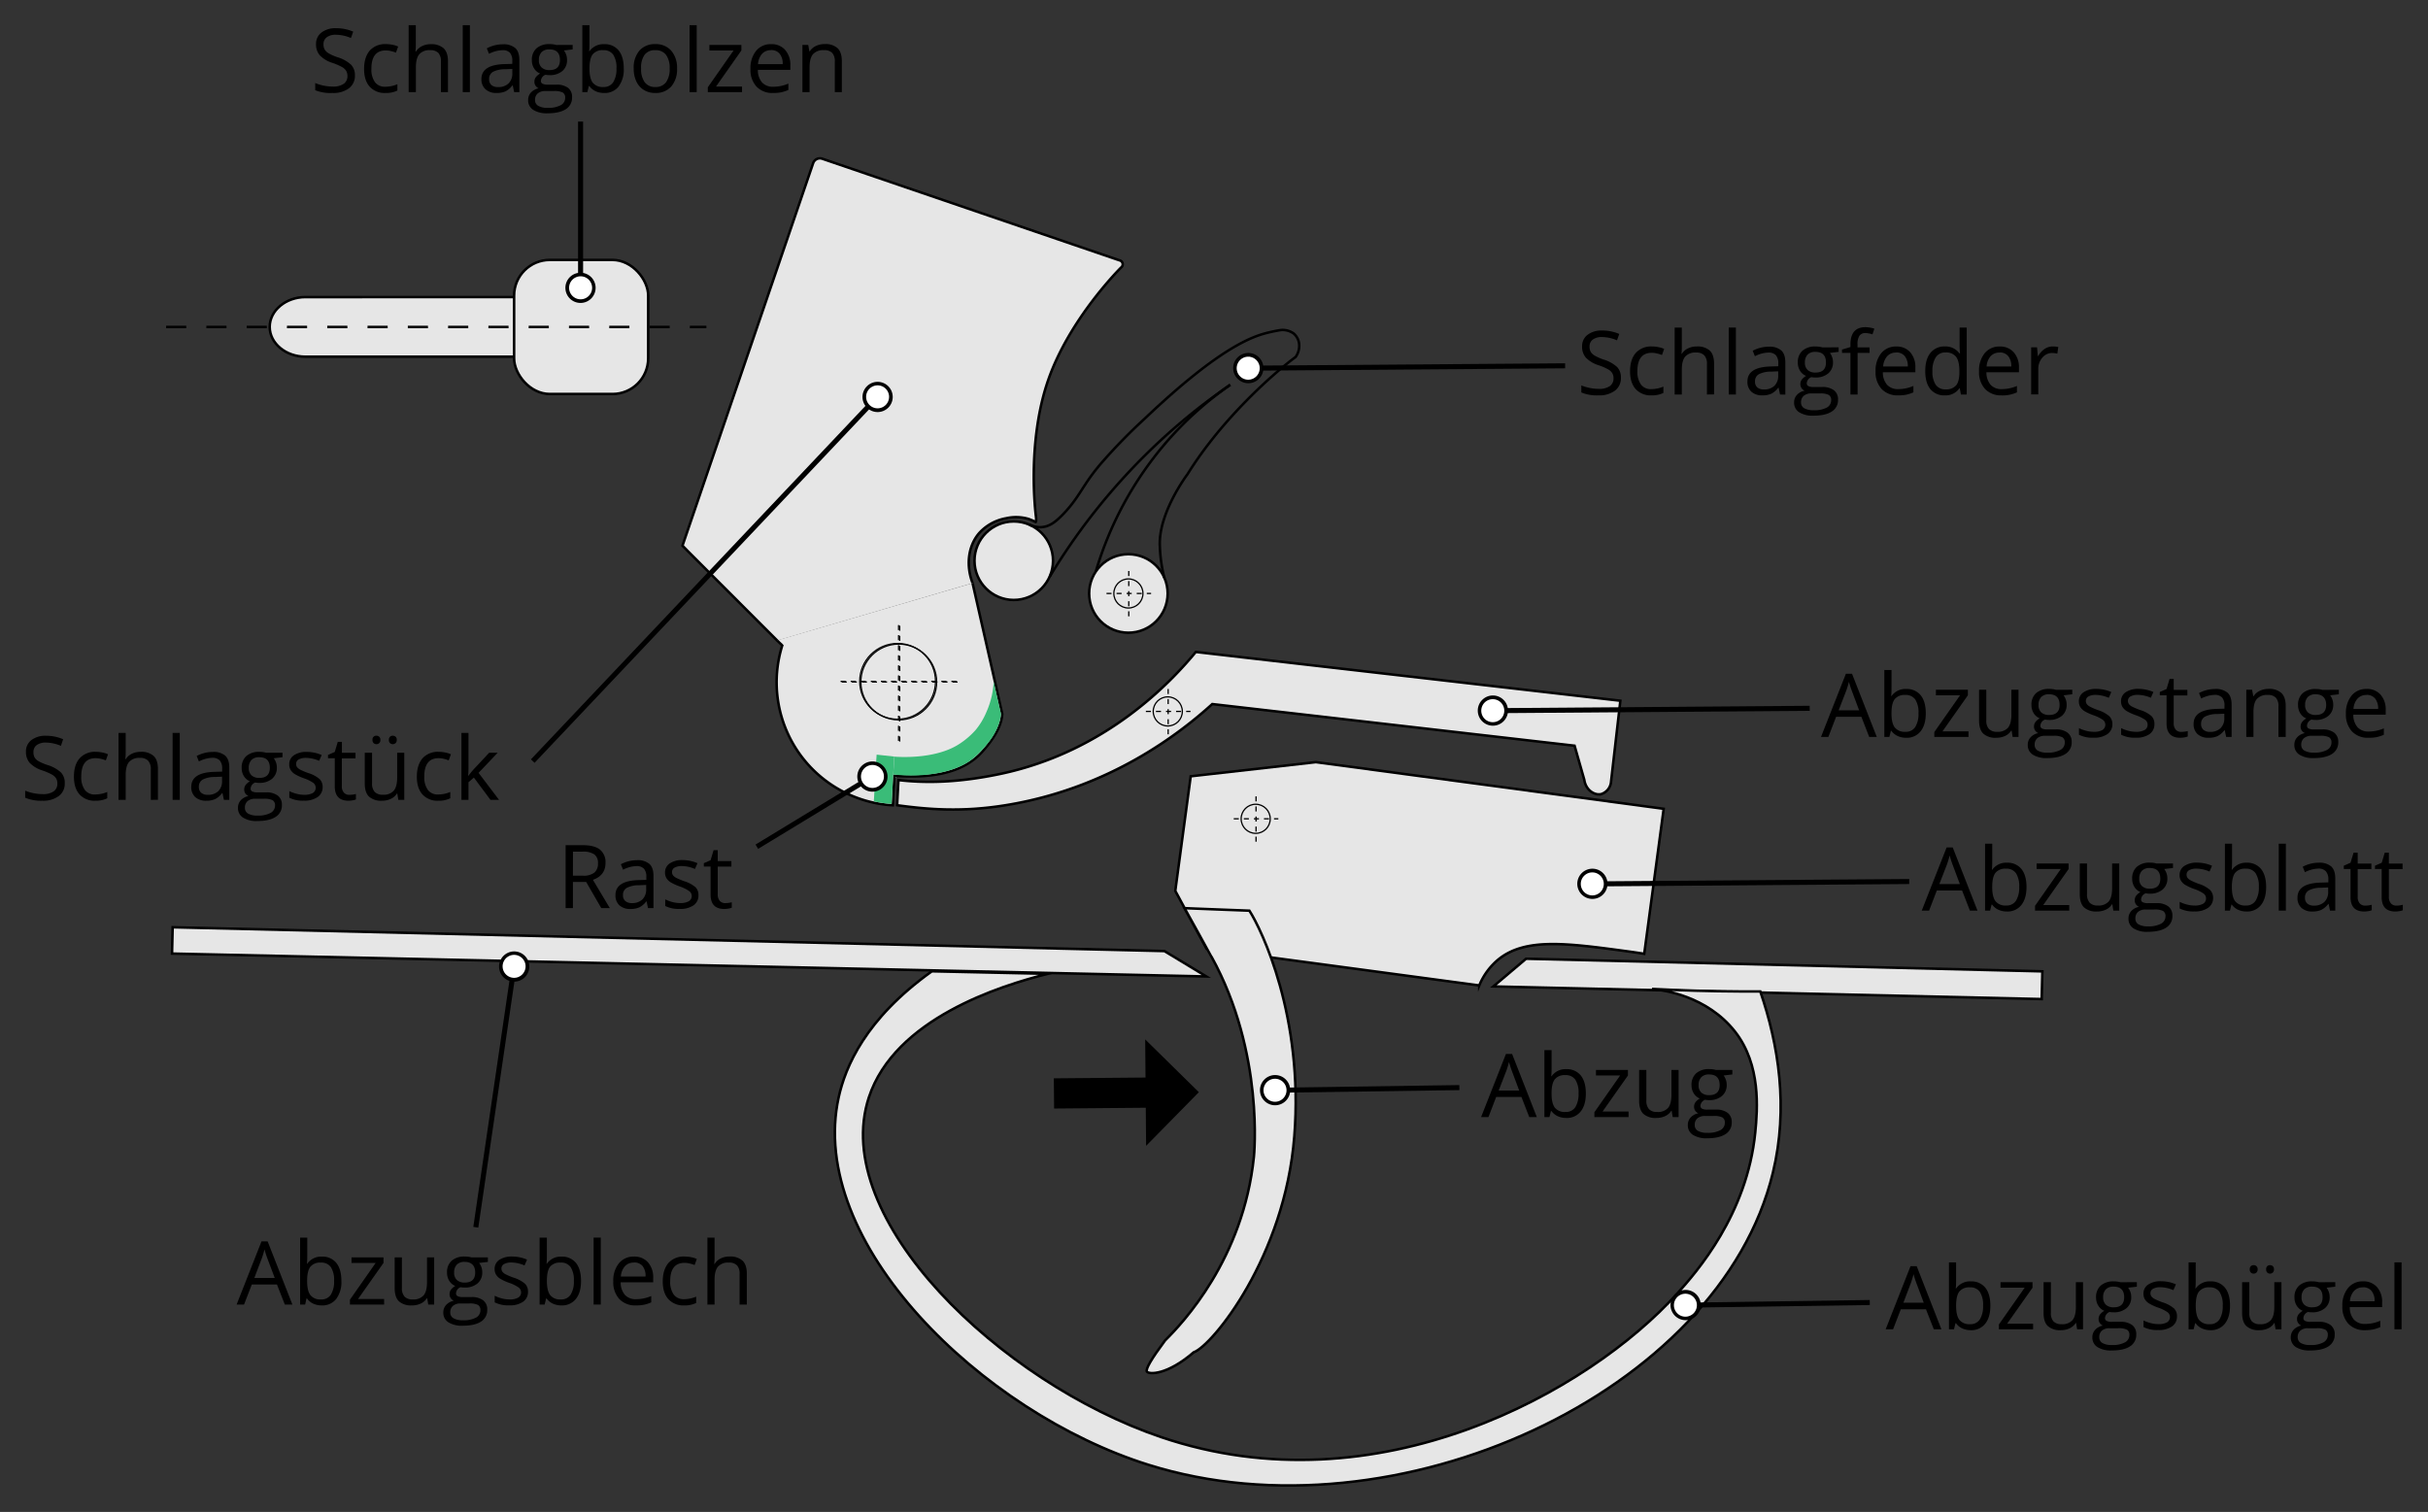 <?xml version="1.0" encoding="UTF-8" standalone="no"?>
<svg xmlns="http://www.w3.org/2000/svg" viewBox="-10 -10 964.25 600.51"><rect x="-10" y="-10" width="964.25" height="600.51" fill="#333333" stroke="none"/><title>Direkt wirkende Abzüge</title><g id="base"><path d="M533.9,1021.28" transform="translate(12.19 -3.16)" style="fill:#e6e6e6;stroke:#000;stroke-miterlimit:10;stroke-width:0.5px"></path><path d="M578.37,458.31" transform="translate(12.19 -3.16)" style="fill:#e6e6e6;stroke:#000;stroke-miterlimit:10;stroke-width:0.5px"></path><path d="M533.4,481.28" transform="translate(12.19 -3.16)" style="fill:#e6e6e6;stroke:#000;stroke-miterlimit:10;stroke-width:0.5px"></path><path d="M197.76,123c0-6.51-6.38-11.84-14.17-11.84H99.1c-7.8,0-14.18,5.33-14.18,11.84s6.38,11.83,14.18,11.83h84.49C191.38,134.86,197.76,129.54,197.76,123Z" transform="translate(12.19 -3.16)" style="fill:#e6e6e6"></path><path d="M197.76,123c0-6.51-6.38-11.84-14.17-11.84H99.1c-7.8,0-14.18,5.33-14.18,11.84s6.38,11.83,14.18,11.83h84.49C191.38,134.86,197.76,129.54,197.76,123Z" transform="translate(12.19 -3.16)" style="fill:none;stroke:#000;stroke-miterlimit:10"></path><rect x="194.17" y="93.24" width="53.25" height="53.25" rx="14.17" style="fill:#e6e6e6"></rect><rect x="194.17" y="93.24" width="53.25" height="53.25" rx="14.17" style="fill:none;stroke:#000;stroke-miterlimit:10"></rect><line x1="55.96" y1="119.87" x2="270.53" y2="119.87" style="fill:#e6e6e6;stroke:#000;stroke-miterlimit:10;stroke-dasharray:8"></line><path d="M348,216.84" transform="translate(12.19 -3.16)" style="fill:#e6e6e6;stroke:#000;stroke-miterlimit:10"></path><circle cx="392.6" cy="212.7" r="15.59" style="fill:#e6e6e6;stroke:#000;stroke-miterlimit:10"></circle><path d="M394.68,222.24a248.07,248.07,0,0,1,44.21-54.3A245.08,245.08,0,0,1,466.39,146" transform="translate(12.19 -3.16)" style="fill:none;stroke:#000;stroke-miterlimit:10"></path><path d="M466.39,146a136.64,136.64,0,0,0-25.5,22.93A138.89,138.89,0,0,0,413,220.17" transform="translate(12.19 -3.16)" style="fill:none;stroke:#000;stroke-miterlimit:10"></path><circle cx="438.13" cy="225.71" r="15.59" style="fill:#e6e6e6;stroke:#000;stroke-miterlimit:10"></circle><path d="M386.63,201.55a9.81,9.81,0,0,0,4.65,1c3.49-.18,6-2.4,8.4-4.81,7-7.16,7.91-11.79,15.41-20.53a219.68,219.68,0,0,1,17.27-17.72c30.33-28.82,43.23-32.83,49.28-34.28,2-.48,3.64-.77,4.68-.94a7.55,7.55,0,0,1,5.18,1.29,6.35,6.35,0,0,1,2.12,3.4,7.53,7.53,0,0,1-1.29,6c-8.34,6.13-29.15,24.33-42.93,46.57,0,0-10.73,14.14-11,27A58.36,58.36,0,0,0,440,221.8c.09.38.17.7.22.9" transform="translate(12.19 -3.16)" style="fill:none;stroke:#000;stroke-miterlimit:10"></path><path d="M286.26,264" transform="translate(12.19 -3.16)" style="fill:#e6e6e6;stroke:#000;stroke-miterlimit:10"></path><path d="M286.26,264.65" transform="translate(12.19 -3.16)" style="fill:#e6e6e6;stroke:#000;stroke-miterlimit:10"></path><path d="M508,289.91" transform="translate(12.19 -3.16)" style="fill:#e6e6e6;stroke:#000;stroke-miterlimit:10;stroke-width:0.5px"></path><path d="M522.46,268.66" transform="translate(12.19 -3.16)" style="fill:#e6e6e6;stroke:#000;stroke-miterlimit:10;stroke-width:0.5px"></path><path d="M335.12,324.16" transform="translate(12.19 -3.16)" style="fill:#e6e6e6;stroke:#000;stroke-miterlimit:10;stroke-width:0.5px"></path><path d="M335.12,314.58" transform="translate(12.19 -3.16)" style="fill:#e6e6e6;stroke:#000;stroke-miterlimit:10;stroke-width:0.5px"></path><path d="M603.5,300.2" transform="translate(12.19 -3.16)" style="fill:#e6e6e6;stroke:#000;stroke-miterlimit:10;stroke-width:0.5px"></path><path d="M611.87,295.6" transform="translate(12.19 -3.16)" style="fill:#e6e6e6;stroke:#000;stroke-miterlimit:10;stroke-width:0.5px"></path><path d="M578.87,463.31" transform="translate(12.19 -3.16)" style="fill:#e6e6e6;stroke:#000;stroke-miterlimit:10;stroke-width:0.5px"></path><path d="M324.29,312.12l1.19-19.81c16.55,2.58,31.1.5,39.67-9.87,6.66-8.07,7-18.42,6.86-22.52" transform="translate(12.19 -3.16)" style="fill:#e6e6e6;stroke:#000;stroke-miterlimit:10"></path><path d="M364.06,224.76c-2.69-7.07-1.8-14.74,2.62-19.87A18.91,18.91,0,0,1,377.41,199a17.66,17.66,0,0,1,8.75.23,19.09,19.09,0,0,1,2.91,1.26c.15.14.35-.75.14-2.29,0,0-3.86-28.8,4.85-54C402.6,119.55,423,99.44,423,99.44a1.61,1.61,0,0,0-.66-2.9l-118-40.34a2.84,2.84,0,0,0-3.6,1.77l-51,149.31c-.51,1.47-.91,2.66-.9,2.64s.91.85,2,2l35.62,35.63" transform="translate(12.19 -3.16)" style="fill:#e6e6e6"></path><path d="M364.06,224.76c-2.69-7.07-1.8-14.74,2.62-19.87A18.91,18.91,0,0,1,377.41,199a17.66,17.66,0,0,1,8.75.23,19.09,19.09,0,0,1,2.91,1.26c.15.14.35-.75.14-2.29,0,0-3.86-28.8,4.85-54C402.6,119.55,423,99.44,423,99.44a1.61,1.61,0,0,0-.66-2.9l-118-40.34a2.84,2.84,0,0,0-3.6,1.77l-51,149.31c-.51,1.47-.91,2.66-.9,2.64s.91.85,2,2l35.62,35.63" transform="translate(12.19 -3.16)" style="fill:none;stroke:#000;stroke-miterlimit:10"></path><path d="M286.38,247.5l2.1,2,.1-.31A48.94,48.94,0,0,0,332.4,313L333,301.3c13.41.93,26.63-.52,34.69-9.36,6.28-6.88,8-12,8.14-15.24l-11.78-51.94" transform="translate(12.19 -3.16)" style="fill:#e6e6e6;stroke:#000;stroke-miterlimit:10"></path><path d="M331.92,312.44a40.18,40.18,0,0,1-4.55-.5c-.9-.16-1.73-.31-2.53-.5.38-6.18.72-12.38,1.11-18.55l7,.76Z" transform="translate(12.19 -3.16)" style="fill:#3abc78"></path><path d="M372.43,263.93a34.32,34.32,0,0,1-.76,5.65,33.64,33.64,0,0,1-2.11,6.37,28.49,28.49,0,0,1-4.17,7,31.52,31.52,0,0,1-7.24,6.1c-9.46,5.72-23.26,4.78-25.18,4.63l-.4,7.1c13.91,1.53,25.42-1.5,31.07-5.86a41.41,41.41,0,0,0,6.38-6.43,24.11,24.11,0,0,0,4.53-8,21.31,21.31,0,0,0,.8-3.73Q373.88,270.34,372.43,263.93Z" transform="translate(12.19 -3.16)" style="fill:#3abc78"></path><path d="M500.39,295.87l-49.71,5.62L444.56,347,457,370l108.28,14.55a26.5,26.5,0,0,1,7.7-10.41c10.74-8.62,27.15-6.39,51.54-3.08,2.65.36,4.82.7,6.27.93l7.73-57.59Z" transform="translate(12.19 -3.16)" style="fill:#e6e6e6;stroke:#000;stroke-miterlimit:10"></path><path d="M449.6,363.78" transform="translate(12.19 -3.16)" style="fill:#e6e6e6;stroke:#000;stroke-miterlimit:10"></path><path d="M451.86,530.27c-10.58,9.11-17.71,8.82-18.56,7.69q-1-1.35,7.22-12.41c6.94-6.85,31.07-32.33,35.26-72.91,0,0,4.36-41.17-16.85-79.53,0-.07-.22-.38-5.49-9.89l-5.2-9.36c5.38.2,20.38.83,25.76,1,4.83,7.54,21.57,42.07,17.84,89.56C488.07,492.46,459.14,527.75,451.86,530.27Z" transform="translate(12.19 -3.16)" style="fill:#e6e6e6;stroke:#000;stroke-miterlimit:10"></path><path d="M452.72,252.1h0c-9.39,11.39-35.38,39.67-78,48.52-16.19,3.36-29.06,3.66-40.09,2.36-.23,3.79-.34,6.31-.54,10,12.14,1.64,25.7,2.88,43.72-.11,41-6.78,68.79-28.61,81.44-40.07l143.88,16.54L607,302.9c.56,4,4,6.27,6.68,5.67a5.65,5.65,0,0,0,3.88-4.46l1.48-12.9,2.27-19.73Z" transform="translate(12.19 -3.16)" style="fill:#e6e6e6;stroke:#000;stroke-miterlimit:10"></path><circle cx="453.77" cy="272.56" r="5.78" style="fill:#e6e6e6;stroke:#000;stroke-miterlimit:10;stroke-width:0.5px"></circle><line x1="445.07" y1="272.56" x2="462.78" y2="272.56" style="fill:#e6e6e6;stroke:#000;stroke-miterlimit:10;stroke-width:0.5px;stroke-dasharray:2"></line><line x1="453.92" y1="281.65" x2="453.92" y2="263.47" style="fill:#e6e6e6;stroke:#000;stroke-miterlimit:10;stroke-width:0.5px;stroke-dasharray:2"></line><circle cx="346.93" cy="260.87" r="15.05" style="fill:#e6e6e6;stroke:#000;stroke-miterlimit:10;stroke-width:0.5px"></circle><line x1="324.29" y1="260.87" x2="370.36" y2="260.87" style="fill:#e6e6e6;stroke:#000;stroke-miterlimit:10;stroke-width:0.5px;stroke-dasharray:2"></line><line x1="347.31" y1="284.52" x2="347.31" y2="237.23" style="fill:#e6e6e6;stroke:#000;stroke-miterlimit:10;stroke-width:0.5px;stroke-dasharray:2"></line><circle cx="488.68" cy="315.21" r="5.78" style="fill:#e6e6e6;stroke:#000;stroke-miterlimit:10;stroke-width:0.5px"></circle><line x1="479.97" y1="315.21" x2="497.68" y2="315.21" style="fill:#e6e6e6;stroke:#000;stroke-miterlimit:10;stroke-width:0.5px;stroke-dasharray:2"></line><line x1="488.82" y1="324.3" x2="488.82" y2="306.13" style="fill:#e6e6e6;stroke:#000;stroke-miterlimit:10;stroke-width:0.5px;stroke-dasharray:2"></line><circle cx="438.13" cy="225.71" r="5.78" style="fill:#e6e6e6;stroke:#000;stroke-miterlimit:10;stroke-width:0.5px"></circle><line x1="429.43" y1="225.71" x2="447.14" y2="225.71" style="fill:#e6e6e6;stroke:#000;stroke-miterlimit:10;stroke-width:0.5px;stroke-dasharray:2"></line><line x1="438.28" y1="234.79" x2="438.28" y2="216.62" style="fill:#e6e6e6;stroke:#000;stroke-miterlimit:10;stroke-width:0.5px;stroke-dasharray:2"></line><circle cx="346.48" cy="260.62" r="15.05" style="fill:none;stroke:#000;stroke-miterlimit:10;stroke-width:0.5px"></circle><line x1="323.83" y1="260.62" x2="369.91" y2="260.62" style="fill:none;stroke:#000;stroke-miterlimit:10;stroke-width:0.5px;stroke-dasharray:2"></line><line x1="346.86" y1="284.26" x2="346.86" y2="236.97" style="fill:none;stroke:#000;stroke-miterlimit:10;stroke-width:0.5px;stroke-dasharray:2"></line><line x1="408.57" y1="424.29" x2="447.81" y2="423.95" style="fill:none;stroke:#000;stroke-miterlimit:10;stroke-width:12px"></line><polygon points="444.8 402.83 445.16 445.11 466.11 423.79 444.8 402.83"></polygon><polygon points="469.07 377.83 58.32 368.74 58.57 358.29 452.44 367.75 469.07 377.83" style="fill:#e6e6e6;stroke:#000;stroke-miterlimit:10"></polygon><polygon points="800.83 386.81 583.07 381.79 596.07 370.79 801.1 375.81 800.83 386.81" style="fill:#e6e6e6;stroke:#000;stroke-miterlimit:10"></polygon><path d="M389.89,537.94" transform="translate(12.19 -3.16)" style="fill:#e6e6e6;stroke:#000;stroke-miterlimit:10"></path><path d="M633.89,385.94c4.51.46,21.82,2.72,33,17,10.31,13.19,8.92,30.71,8,40-3.26,32.61-23.19,55.33-31,64-34.82,38.65-119,86.24-205,57-63.79-21.68-131.94-86.8-116-135,10.28-31.09,51.92-44.24,71-49l-46-1c-26.57,19-34.38,38.12-37,50-12.73,57.66,56.75,125.23,123,146,98.24,30.82,226.91-28.76,248-116,6.25-25.88,2.23-50.87-5-72-2.66,0-5.32,0-8,0Q650.95,386.85,633.89,385.94Z" transform="translate(12.19 -3.16)" style="fill:#e6e6e6;stroke:#000;stroke-miterlimit:10"></path></g><g id="content"><g id="Schlagbolzen"><g id="mark"><g id="mark-2" data-name="mark"><line x1="220.57" y1="104.62" x2="220.57" y2="38.29" style="fill:none;stroke:#000;stroke-miterlimit:10;stroke-width:2px"></line><path d="M213.65,107.48a5.27,5.27,0,1,1-5.26-5.26A5.26,5.26,0,0,1,213.65,107.48Z" transform="translate(12.19 -3.16)" style="fill:#fff"></path><path d="M214.35,107.48a6,6,0,1,0-6,6,6,6,0,0,0,6-6Zm-10.53,0a4.57,4.57,0,1,1,4.57,4.56,4.57,4.57,0,0,1-4.57-4.56Z" transform="translate(12.19 -3.16)"></path></g></g><g id="text"><path d="M118.76,23.1a6.13,6.13,0,0,1-2.4,5.15,10.36,10.36,0,0,1-6.49,1.84A16.37,16.37,0,0,1,103,29V26.14a18.21,18.21,0,0,0,6.94,1.4,7.22,7.22,0,0,0,4.38-1.1,3.6,3.6,0,0,0,1.47-3.06,4,4,0,0,0-.52-2.13,4.8,4.8,0,0,0-1.75-1.53,23.66,23.66,0,0,0-3.71-1.59,11.86,11.86,0,0,1-5-3,6.55,6.55,0,0,1-1.49-4.46,5.55,5.55,0,0,1,2.17-4.6,9.07,9.07,0,0,1,5.74-1.7,16.93,16.93,0,0,1,6.85,1.36l-.9,2.53a15.6,15.6,0,0,0-6-1.3,5.79,5.79,0,0,0-3.6,1,3.28,3.28,0,0,0-1.3,2.76,4.18,4.18,0,0,0,.48,2.12,4.4,4.4,0,0,0,1.61,1.52,19,19,0,0,0,3.48,1.53,13.9,13.9,0,0,1,5.41,3A5.94,5.94,0,0,1,118.76,23.1Z" transform="translate(12.19 -3.16)"></path><path d="M130.92,30.09a8,8,0,0,1-6.29-2.5q-2.23-2.5-2.23-7.09t2.26-7.26a8.15,8.15,0,0,1,6.45-2.56,12.4,12.4,0,0,1,2.7.29,8.81,8.81,0,0,1,2.12.68l-.87,2.41a13,13,0,0,0-2.05-.62,8.91,8.91,0,0,0-2-.25q-5.7,0-5.7,7.28a8.67,8.67,0,0,0,1.39,5.3,4.84,4.84,0,0,0,4.13,1.84,12.47,12.47,0,0,0,4.8-1v2.52A10.25,10.25,0,0,1,130.92,30.09Z" transform="translate(12.19 -3.16)"></path><path d="M152.92,29.75V17.63a4.94,4.94,0,0,0-1-3.42,4.28,4.28,0,0,0-3.27-1.12,5.33,5.33,0,0,0-4.31,1.6q-1.37,1.61-1.36,5.27v9.79H140.1V3.16h2.84v8.05a17.66,17.66,0,0,1-.14,2.41H143a5.84,5.84,0,0,1,2.39-2.13,7.71,7.71,0,0,1,3.53-.78A7.26,7.26,0,0,1,154,12.34c1.14,1.09,1.72,2.82,1.72,5.19V29.75Z" transform="translate(12.19 -3.16)"></path><path d="M164.42,29.75h-2.84V3.16h2.84Z" transform="translate(12.19 -3.16)"></path><path d="M182,29.75l-.56-2.67h-.14a7.83,7.83,0,0,1-2.79,2.39,8.64,8.64,0,0,1-3.48.62,6.26,6.26,0,0,1-4.36-1.43A5.23,5.23,0,0,1,169,24.57q0-5.67,9.08-5.95l3.18-.1V17.36a4.77,4.77,0,0,0-.95-3.26,3.89,3.89,0,0,0-3-1,12.34,12.34,0,0,0-5.3,1.44l-.87-2.17a13.08,13.08,0,0,1,3-1.18,12.91,12.91,0,0,1,3.31-.43,7.14,7.14,0,0,1,5,1.49q1.62,1.48,1.62,4.77V29.75Zm-6.4-2a5.76,5.76,0,0,0,4.16-1.45,5.38,5.38,0,0,0,1.51-4.07V20.54l-2.84.12a10.37,10.37,0,0,0-4.88,1.05,3.18,3.18,0,0,0-1.49,2.9,2.94,2.94,0,0,0,.93,2.34A3.9,3.9,0,0,0,175.55,27.75Z" transform="translate(12.19 -3.16)"></path><path d="M205.23,11v1.79l-3.47.41a5.88,5.88,0,0,1,.86,1.57A6,6,0,0,1,203,17a5.53,5.53,0,0,1-1.88,4.39A7.59,7.59,0,0,1,196,23a8.65,8.65,0,0,1-1.57-.14,2.79,2.79,0,0,0-1.81,2.41,1.24,1.24,0,0,0,.63,1.14,4.66,4.66,0,0,0,2.17.37h3.32a7.4,7.4,0,0,1,4.67,1.28A4.43,4.43,0,0,1,205,31.78a5.33,5.33,0,0,1-2.49,4.75c-1.67,1.08-4.09,1.63-7.28,1.63a10,10,0,0,1-5.67-1.37,4.41,4.41,0,0,1-2-3.86,4.33,4.33,0,0,1,1.09-3,5.62,5.62,0,0,1,3.08-1.69,2.91,2.91,0,0,1-1.2-1,2.61,2.61,0,0,1-.49-1.59,3,3,0,0,1,.54-1.79,5.85,5.85,0,0,1,1.73-1.49,5.1,5.1,0,0,1-2.37-2,6,6,0,0,1-.91-3.28,6.08,6.08,0,0,1,1.85-4.75,7.52,7.52,0,0,1,5.22-1.66,9.41,9.41,0,0,1,2.65.34ZM190.29,32.89a2.53,2.53,0,0,0,1.29,2.31,7,7,0,0,0,3.67.79,10.29,10.29,0,0,0,5.29-1.07,3.28,3.28,0,0,0,1.72-2.9,2.32,2.32,0,0,0-.94-2.11,7.36,7.36,0,0,0-3.54-.59h-3.4a4.46,4.46,0,0,0-3,.93A3.27,3.27,0,0,0,190.29,32.89ZM191.83,17a3.8,3.8,0,0,0,1.11,3,4.45,4.45,0,0,0,3.1,1q4.16,0,4.15-4c0-2.82-1.4-4.22-4.2-4.22a4.15,4.15,0,0,0-3.08,1.07A4.33,4.33,0,0,0,191.83,17Z" transform="translate(12.19 -3.16)"></path><path d="M217.79,10.71a7,7,0,0,1,5.74,2.52q2,2.52,2,7.14a11.19,11.19,0,0,1-2.06,7.17,6.94,6.94,0,0,1-5.72,2.55,8.1,8.1,0,0,1-3.34-.67,6.36,6.36,0,0,1-2.54-2.08h-.2l-.6,2.41h-2V3.16h2.83V9.62c0,1.44,0,2.74-.13,3.89h.13A6.75,6.75,0,0,1,217.79,10.71Zm-.41,2.38a5,5,0,0,0-4.19,1.66c-.85,1.11-1.28,3-1.28,5.62s.44,4.51,1.32,5.65a5,5,0,0,0,4.22,1.7,4.4,4.4,0,0,0,3.9-1.91,9.84,9.84,0,0,0,1.28-5.48,9.47,9.47,0,0,0-1.28-5.45A4.57,4.57,0,0,0,217.38,13.09Z" transform="translate(12.19 -3.16)"></path><path d="M246.69,20.37a10.33,10.33,0,0,1-2.31,7.15A8.12,8.12,0,0,1,238,30.09a8.4,8.4,0,0,1-4.46-1.18,7.76,7.76,0,0,1-3-3.38,11.74,11.74,0,0,1-1.06-5.16,10.31,10.31,0,0,1,2.29-7.14,8.12,8.12,0,0,1,6.36-2.55,8,8,0,0,1,6.25,2.61A10.32,10.32,0,0,1,246.69,20.37Zm-14.27,0a8.89,8.89,0,0,0,1.44,5.47,5,5,0,0,0,4.22,1.88,5,5,0,0,0,4.23-1.88,8.83,8.83,0,0,0,1.44-5.47,8.74,8.74,0,0,0-1.44-5.43A5.11,5.11,0,0,0,238,13.09a5,5,0,0,0-4.2,1.83A8.74,8.74,0,0,0,232.42,20.37Z" transform="translate(12.19 -3.16)"></path><path d="M254.5,29.75h-2.84V3.16h2.84Z" transform="translate(12.19 -3.16)"></path><path d="M272.5,29.75H258.91V27.82l10.22-14.6h-9.59V11h12.7v2.2L262.16,27.54H272.5Z" transform="translate(12.19 -3.16)"></path><path d="M284.8,30.09a8.58,8.58,0,0,1-6.55-2.53,9.78,9.78,0,0,1-2.4-7,10.86,10.86,0,0,1,2.23-7.2,7.41,7.41,0,0,1,6-2.66A7.08,7.08,0,0,1,289.64,13a8.92,8.92,0,0,1,2.05,6.11v1.8h-12.9a7.37,7.37,0,0,0,1.66,5,5.77,5.77,0,0,0,4.45,1.71,15.19,15.19,0,0,0,6-1.26v2.53a15.69,15.69,0,0,1-2.85.93A15.81,15.81,0,0,1,284.8,30.09Zm-.77-17a4.65,4.65,0,0,0-3.6,1.47,6.82,6.82,0,0,0-1.58,4.07h9.8a6.22,6.22,0,0,0-1.2-4.11A4.23,4.23,0,0,0,284,13.05Z" transform="translate(12.19 -3.16)"></path><path d="M309.34,29.75V17.63a4.94,4.94,0,0,0-1-3.42A4.25,4.25,0,0,0,305,13.09a5.39,5.39,0,0,0-4.31,1.59c-.91,1.06-1.37,2.8-1.37,5.24v9.83h-2.84V11h2.31l.46,2.56h.14a5.79,5.79,0,0,1,2.44-2.14,7.93,7.93,0,0,1,3.51-.76,7.11,7.11,0,0,1,5.09,1.63q1.71,1.63,1.71,5.22V29.75Z" transform="translate(12.19 -3.16)"></path></g></g><g id="Schlagstück"><g id="mark-3" data-name="mark"><g id="mark-4" data-name="mark"><line x1="338.68" y1="147.4" x2="201.57" y2="292.29" style="fill:none;stroke:#000;stroke-miterlimit:10;stroke-width:2px"></line><path d="M322.46,147.16a5.26,5.26,0,1,1,.21,7.44A5.26,5.26,0,0,1,322.46,147.16Z" transform="translate(12.19 -3.16)" style="fill:#fff"></path><path d="M322,146.68a6,6,0,1,0,8.44-.24,6,6,0,0,0-8.44.24Zm7.65,7.23a4.56,4.56,0,1,1-.18-6.45,4.56,4.56,0,0,1,.18,6.45Z" transform="translate(12.19 -3.16)"></path></g></g><g id="text-2" data-name="text"><path d="M3.53,304.2a6.1,6.1,0,0,1-2.39,5.14,10.36,10.36,0,0,1-6.49,1.85A16.19,16.19,0,0,1-12.19,310v-2.8a18.23,18.23,0,0,0,3.35,1,17.65,17.65,0,0,0,3.59.37,7.23,7.23,0,0,0,4.37-1.1,3.62,3.62,0,0,0,1.47-3.07,3.9,3.9,0,0,0-.52-2.12,4.68,4.68,0,0,0-1.74-1.53,23.43,23.43,0,0,0-3.72-1.59,12,12,0,0,1-5-3,6.52,6.52,0,0,1-1.49-4.46,5.54,5.54,0,0,1,2.17-4.6,9,9,0,0,1,5.74-1.71,16.93,16.93,0,0,1,6.85,1.37L2,289.4a15.46,15.46,0,0,0-6-1.3,5.84,5.84,0,0,0-3.61,1,3.28,3.28,0,0,0-1.29,2.75A4.2,4.2,0,0,0-8.45,294a4.52,4.52,0,0,0,1.62,1.52A20.46,20.46,0,0,0-3.35,297a13.9,13.9,0,0,1,5.41,3A5.93,5.93,0,0,1,3.53,304.2Z" transform="translate(12.19 -3.16)"></path><path d="M15.7,311.19a8,8,0,0,1-6.3-2.5c-1.48-1.67-2.23-4-2.23-7.09s.76-5.55,2.27-7.26a8.15,8.15,0,0,1,6.45-2.57,12.41,12.41,0,0,1,2.7.3,8.81,8.81,0,0,1,2.12.68l-.87,2.41a14.1,14.1,0,0,0-2.05-.63,9.47,9.47,0,0,0-2-.24q-5.7,0-5.71,7.28a8.69,8.69,0,0,0,1.4,5.3,4.83,4.83,0,0,0,4.12,1.84,12.51,12.51,0,0,0,4.81-1v2.51A10.28,10.28,0,0,1,15.7,311.19Z" transform="translate(12.19 -3.16)"></path><path d="M37.7,310.85V298.73a4.86,4.86,0,0,0-1.05-3.42,4.24,4.24,0,0,0-3.26-1.13,5.37,5.37,0,0,0-4.32,1.61c-.9,1.07-1.35,2.83-1.35,5.26v9.8H24.88V284.26h2.84v8a17.56,17.56,0,0,1-.14,2.41h.17a5.79,5.79,0,0,1,2.38-2.12,7.77,7.77,0,0,1,3.53-.78,7.25,7.25,0,0,1,5.16,1.63q1.71,1.63,1.71,5.19v12.22Z" transform="translate(12.19 -3.16)"></path><path d="M49.2,310.85H46.36V284.26H49.2Z" transform="translate(12.19 -3.16)"></path><path d="M66.73,310.85l-.56-2.67H66a7.78,7.78,0,0,1-2.79,2.38,8.46,8.46,0,0,1-3.48.63,6.26,6.26,0,0,1-4.37-1.44,5.22,5.22,0,0,1-1.58-4.08q0-5.67,9.08-5.95l3.18-.1v-1.16a4.77,4.77,0,0,0-.95-3.26,3.92,3.92,0,0,0-3-1.05,12.3,12.3,0,0,0-5.29,1.44l-.88-2.17a13.72,13.72,0,0,1,6.34-1.61,7.1,7.1,0,0,1,5,1.49c1.08,1,1.61,2.58,1.61,4.76v12.79Zm-6.41-2a5.81,5.81,0,0,0,4.17-1.45A5.42,5.42,0,0,0,66,303.33v-1.69l-2.84.12a10.34,10.34,0,0,0-4.88,1.05,3.15,3.15,0,0,0-1.49,2.89,2.91,2.91,0,0,0,.93,2.34A3.84,3.84,0,0,0,60.32,308.85Z" transform="translate(12.19 -3.16)"></path><path d="M90,292.12v1.79l-3.47.41a5.88,5.88,0,0,1,.85,1.57,6,6,0,0,1,.38,2.17,5.56,5.56,0,0,1-1.88,4.4,7.59,7.59,0,0,1-5.16,1.64,8.65,8.65,0,0,1-1.57-.14,2.79,2.79,0,0,0-1.81,2.41,1.24,1.24,0,0,0,.63,1.14,4.68,4.68,0,0,0,2.17.36h3.31a7.41,7.41,0,0,1,4.68,1.29,4.43,4.43,0,0,1,1.63,3.72,5.3,5.3,0,0,1-2.5,4.74q-2.49,1.63-7.28,1.64a9.94,9.94,0,0,1-5.66-1.37,4.41,4.41,0,0,1-2-3.86,4.33,4.33,0,0,1,1.09-3,5.56,5.56,0,0,1,3.08-1.69,3,3,0,0,1-1.21-1,2.72,2.72,0,0,1-.48-1.59,3,3,0,0,1,.54-1.79,5.71,5.71,0,0,1,1.73-1.49,5.07,5.07,0,0,1-2.37-2,6,6,0,0,1-.91-3.28,6.05,6.05,0,0,1,1.84-4.74,7.55,7.55,0,0,1,5.23-1.67,9.4,9.4,0,0,1,2.65.35ZM75.07,314a2.55,2.55,0,0,0,1.28,2.31,7.14,7.14,0,0,0,3.68.78A10.3,10.3,0,0,0,85.32,316a3.3,3.3,0,0,0,1.72-2.9A2.31,2.31,0,0,0,86.1,311a7.36,7.36,0,0,0-3.54-.59h-3.4a4.51,4.51,0,0,0-3,.92A3.3,3.3,0,0,0,75.07,314Zm1.54-15.87a3.8,3.8,0,0,0,1.11,3,4.44,4.44,0,0,0,3.09,1q4.16,0,4.16-4,0-4.21-4.21-4.22a4.13,4.13,0,0,0-3.07,1.08A4.33,4.33,0,0,0,76.61,298.12Z" transform="translate(12.19 -3.16)"></path><path d="M105.94,305.74a4.68,4.68,0,0,1-2,4,9.13,9.13,0,0,1-5.47,1.42A11.85,11.85,0,0,1,92.71,310v-2.63a14.09,14.09,0,0,0,2.9,1.07,11.71,11.71,0,0,0,3,.4,6.81,6.81,0,0,0,3.42-.71,2.45,2.45,0,0,0,.24-4,14.89,14.89,0,0,0-3.7-1.83,20.22,20.22,0,0,1-3.71-1.7,5.14,5.14,0,0,1-1.64-1.65,4.31,4.31,0,0,1-.54-2.21,4.2,4.2,0,0,1,1.86-3.61,8.71,8.71,0,0,1,5.11-1.33,14.92,14.92,0,0,1,5.91,1.24l-1,2.3a13.69,13.69,0,0,0-5.11-1.16,5.93,5.93,0,0,0-3.05.63,2,2,0,0,0-1,1.75,2.18,2.18,0,0,0,.38,1.28,3.89,3.89,0,0,0,1.24,1,26.88,26.88,0,0,0,3.28,1.38,12.34,12.34,0,0,1,4.51,2.44A4.33,4.33,0,0,1,105.94,305.74Z" transform="translate(12.19 -3.16)"></path><path d="M116.6,308.85a9.69,9.69,0,0,0,1.45-.11,10.39,10.39,0,0,0,1.11-.23v2.17a5.2,5.2,0,0,1-1.35.36,10,10,0,0,1-1.62.15q-5.43,0-5.43-5.73V294.32h-2.69V293l2.69-1.18,1.19-4h1.64v4.34H119v2.2h-5.44v11a3.77,3.77,0,0,0,.81,2.6A2.77,2.77,0,0,0,116.6,308.85Z" transform="translate(12.19 -3.16)"></path><path d="M125.57,292.12v12.15a4.9,4.9,0,0,0,1.05,3.42,4.24,4.24,0,0,0,3.26,1.12,5.34,5.34,0,0,0,4.3-1.6c.9-1.07,1.36-2.82,1.36-5.25v-9.84h2.83v18.73H136l-.41-2.52h-.15a5.62,5.62,0,0,1-2.42,2.12,8.13,8.13,0,0,1-3.53.74,7.18,7.18,0,0,1-5.12-1.62q-1.7-1.63-1.7-5.2V292.12Zm.17-5.08a1.47,1.47,0,0,1,1.54-1.67,1.7,1.7,0,0,1,1.12.39,1.59,1.59,0,0,1,.47,1.28,1.53,1.53,0,0,1-1.59,1.69,1.53,1.53,0,0,1-1.08-.42A1.61,1.61,0,0,1,125.74,287Zm6.51,0a1.62,1.62,0,0,1,.46-1.28,1.59,1.59,0,0,1,1.08-.39,1.71,1.71,0,0,1,1.11.39,1.59,1.59,0,0,1,.47,1.28,1.61,1.61,0,0,1-.47,1.27,1.64,1.64,0,0,1-1.11.42,1.53,1.53,0,0,1-1.08-.42A1.64,1.64,0,0,1,132.25,287Z" transform="translate(12.19 -3.16)"></path><path d="M151.87,311.19a8,8,0,0,1-6.29-2.5q-2.24-2.51-2.23-7.09t2.26-7.26a8.15,8.15,0,0,1,6.45-2.57,12.41,12.41,0,0,1,2.7.3,8.81,8.81,0,0,1,2.12.68l-.87,2.41a14.1,14.1,0,0,0-2-.63,9.47,9.47,0,0,0-2-.24q-5.7,0-5.7,7.28a8.69,8.69,0,0,0,1.39,5.3,4.84,4.84,0,0,0,4.13,1.84,12.47,12.47,0,0,0,4.8-1v2.51A10.25,10.25,0,0,1,151.87,311.19Z" transform="translate(12.19 -3.16)"></path><path d="M163.85,301.26a31.92,31.92,0,0,1,2.24-2.73l6-6.41h3.37l-7.59,8L176,310.85H172.6L166,302l-2.14,1.85v7h-2.8V284.26h2.8v14.09c0,.63,0,1.6-.13,2.91Z" transform="translate(12.19 -3.16)"></path></g></g><g id="Rast"><g id="mark-5" data-name="mark"><g id="mark-6" data-name="mark"><line x1="336.73" y1="298.23" x2="290.57" y2="326.29" style="fill:none;stroke:#000;stroke-miterlimit:10;stroke-width:2px"></line><path d="M321.56,297a5.26,5.26,0,1,1-1.77,7.24A5.26,5.26,0,0,1,321.56,297Z" transform="translate(12.19 -3.16)" style="fill:#fff"></path><path d="M321.19,296.45a6,6,0,1,0,8.2,2,6,6,0,0,0-8.2-2Zm5.47,9a4.56,4.56,0,1,1,1.53-6.27,4.57,4.57,0,0,1-1.53,6.27Z" transform="translate(12.19 -3.16)"></path></g></g><g id="text-3" data-name="text"><path d="M205.34,343.46v10.39h-2.9v-25h6.85c3.06,0,5.33.59,6.79,1.76a6.41,6.41,0,0,1,2.2,5.3c0,3.3-1.68,5.54-5,6.7L220,353.85H216.6l-6-10.39Zm0-2.5h4a6.89,6.89,0,0,0,4.51-1.22,4.54,4.54,0,0,0,1.44-3.67,4.18,4.18,0,0,0-1.46-3.57,7.93,7.93,0,0,0-4.69-1.09h-3.78Z" transform="translate(12.19 -3.16)"></path><path d="M235.16,353.85l-.56-2.67h-.14a7.78,7.78,0,0,1-2.79,2.38,8.46,8.46,0,0,1-3.48.63,6.26,6.26,0,0,1-4.37-1.44,5.22,5.22,0,0,1-1.58-4.08q0-5.67,9.08-5.95l3.18-.1v-1.16a4.77,4.77,0,0,0-.95-3.26,3.92,3.92,0,0,0-3-1.05,12.3,12.3,0,0,0-5.29,1.44l-.88-2.17a13.72,13.72,0,0,1,6.34-1.61,7.1,7.1,0,0,1,5,1.49c1.08,1,1.61,2.58,1.61,4.76v12.79Zm-6.41-2a5.81,5.81,0,0,0,4.17-1.45,5.42,5.42,0,0,0,1.51-4.07v-1.69l-2.84.12a10.34,10.34,0,0,0-4.88,1.05,3.15,3.15,0,0,0-1.49,2.89,2.91,2.91,0,0,0,.93,2.34A3.84,3.84,0,0,0,228.75,351.85Z" transform="translate(12.19 -3.16)"></path><path d="M255.19,348.74a4.68,4.68,0,0,1-1.95,4,9.13,9.13,0,0,1-5.47,1.42A11.85,11.85,0,0,1,242,353v-2.63a14.31,14.31,0,0,0,2.9,1.07,11.77,11.77,0,0,0,3,.4,6.81,6.81,0,0,0,3.42-.71,2.34,2.34,0,0,0,1.2-2.16,2.37,2.37,0,0,0-1-1.88,15.08,15.08,0,0,0-3.7-1.83,20.72,20.72,0,0,1-3.72-1.7,5.25,5.25,0,0,1-1.64-1.65,4.31,4.31,0,0,1-.54-2.21,4.19,4.19,0,0,1,1.87-3.61,8.69,8.69,0,0,1,5.11-1.33A15,15,0,0,1,254.8,336l-1,2.3a13.65,13.65,0,0,0-5.11-1.16,5.89,5.89,0,0,0-3,.63,2,2,0,0,0-1,1.75,2.11,2.11,0,0,0,.39,1.28,3.78,3.78,0,0,0,1.24,1,26.88,26.88,0,0,0,3.28,1.38,12.27,12.27,0,0,1,4.5,2.44A4.33,4.33,0,0,1,255.19,348.74Z" transform="translate(12.19 -3.16)"></path><path d="M265.86,351.85a9.79,9.79,0,0,0,1.45-.11,11,11,0,0,0,1.11-.23v2.17a5.3,5.3,0,0,1-1.36.36,9.93,9.93,0,0,1-1.61.15q-5.44,0-5.44-5.73V337.32h-2.68V336l2.68-1.18,1.2-4h1.64v4.34h5.43v2.2h-5.43v11a3.82,3.82,0,0,0,.8,2.6A2.79,2.79,0,0,0,265.86,351.85Z" transform="translate(12.19 -3.16)"></path></g></g><g id="Schlagfeder"><g id="mark-7" data-name="mark"><g id="mark-8" data-name="mark"><line x1="485.41" y1="136.24" x2="611.57" y2="135.29" style="fill:none;stroke:#000;stroke-miterlimit:10;stroke-width:2px"></line><path d="M473.56,144.66a5.27,5.27,0,1,1,5.22-5.3A5.28,5.28,0,0,1,473.56,144.66Z" transform="translate(12.19 -3.16)" style="fill:#fff"></path><path d="M473.56,145.36a6,6,0,1,0-6-5.92,6,6,0,0,0,6,5.92C476.85,145.34,470.28,145.39,473.56,145.36Zm-.08-10.53a4.57,4.57,0,1,1-4.53,4.6,4.58,4.58,0,0,1,4.53-4.6C476,134.82,471,134.85,473.48,134.83Z" transform="translate(12.19 -3.16)"></path></g></g><g id="text-4" data-name="text"><path d="M621.53,143.2a6.1,6.1,0,0,1-2.39,5.14,10.36,10.36,0,0,1-6.49,1.85,16.19,16.19,0,0,1-6.84-1.15v-2.8a18.23,18.23,0,0,0,3.35,1,17.65,17.65,0,0,0,3.59.37,7.29,7.29,0,0,0,4.38-1.1,3.64,3.64,0,0,0,1.47-3.07,3.9,3.9,0,0,0-.53-2.12,4.6,4.6,0,0,0-1.74-1.53,23.43,23.43,0,0,0-3.72-1.59,12,12,0,0,1-5-3,6.52,6.52,0,0,1-1.49-4.46,5.54,5.54,0,0,1,2.17-4.6,9,9,0,0,1,5.74-1.71,16.93,16.93,0,0,1,6.85,1.37l-.9,2.53a15.46,15.46,0,0,0-6-1.3,5.84,5.84,0,0,0-3.61,1,3.28,3.28,0,0,0-1.29,2.75,4.2,4.2,0,0,0,.47,2.13,4.52,4.52,0,0,0,1.62,1.52,20.46,20.46,0,0,0,3.48,1.53,13.9,13.9,0,0,1,5.41,3A5.93,5.93,0,0,1,621.53,143.2Z" transform="translate(12.19 -3.16)"></path><path d="M633.7,150.19a8,8,0,0,1-6.3-2.5c-1.48-1.67-2.23-4-2.23-7.09s.76-5.55,2.27-7.26a8.15,8.15,0,0,1,6.45-2.57,12.41,12.41,0,0,1,2.7.3,8.81,8.81,0,0,1,2.12.68l-.87,2.41a14.1,14.1,0,0,0-2.05-.63,9.47,9.47,0,0,0-2-.24q-5.7,0-5.71,7.28a8.69,8.69,0,0,0,1.4,5.3,4.83,4.83,0,0,0,4.12,1.84,12.51,12.51,0,0,0,4.81-1v2.51A10.28,10.28,0,0,1,633.7,150.19Z" transform="translate(12.19 -3.16)"></path><path d="M655.7,149.85V137.73a4.86,4.86,0,0,0-1.05-3.42,4.24,4.24,0,0,0-3.26-1.13,5.37,5.37,0,0,0-4.32,1.61c-.9,1.07-1.35,2.83-1.35,5.26v9.8h-2.84V123.26h2.84v8a17.56,17.56,0,0,1-.14,2.41h.17a5.79,5.79,0,0,1,2.38-2.12,7.77,7.77,0,0,1,3.53-.78,7.25,7.25,0,0,1,5.16,1.63q1.71,1.63,1.71,5.19v12.22Z" transform="translate(12.19 -3.16)"></path><path d="M667.2,149.85h-2.84V123.26h2.84Z" transform="translate(12.19 -3.16)"></path><path d="M684.73,149.85l-.56-2.67H684a7.78,7.78,0,0,1-2.79,2.38,8.46,8.46,0,0,1-3.48.63,6.26,6.26,0,0,1-4.37-1.44,5.22,5.22,0,0,1-1.58-4.08q0-5.67,9.08-5.95l3.18-.1v-1.16a4.77,4.77,0,0,0-1-3.26,3.92,3.92,0,0,0-3-1,12.3,12.3,0,0,0-5.29,1.44l-.88-2.17a13.72,13.72,0,0,1,6.35-1.61,7.09,7.09,0,0,1,5,1.49c1.08,1,1.61,2.58,1.61,4.76v12.79Zm-6.41-2a5.81,5.81,0,0,0,4.17-1.45,5.42,5.42,0,0,0,1.51-4.07v-1.69l-2.84.12a10.34,10.34,0,0,0-4.88,1.05,3.15,3.15,0,0,0-1.49,2.89,2.91,2.91,0,0,0,.93,2.34A3.84,3.84,0,0,0,678.32,147.85Z" transform="translate(12.19 -3.16)"></path><path d="M708,131.12v1.79l-3.47.41a5.88,5.88,0,0,1,.85,1.57,5.75,5.75,0,0,1,.38,2.17,5.56,5.56,0,0,1-1.88,4.4,7.59,7.59,0,0,1-5.16,1.64,8.65,8.65,0,0,1-1.57-.14,2.79,2.79,0,0,0-1.81,2.41,1.24,1.24,0,0,0,.63,1.14,4.68,4.68,0,0,0,2.17.36h3.31a7.41,7.41,0,0,1,4.68,1.29,4.43,4.43,0,0,1,1.63,3.72,5.3,5.3,0,0,1-2.5,4.74q-2.49,1.63-7.28,1.64a9.94,9.94,0,0,1-5.66-1.37,4.41,4.41,0,0,1-2-3.86,4.33,4.33,0,0,1,1.09-3,5.56,5.56,0,0,1,3.08-1.69,3,3,0,0,1-1.21-1,2.72,2.72,0,0,1-.48-1.59,3,3,0,0,1,.54-1.79,5.71,5.71,0,0,1,1.73-1.49,5.07,5.07,0,0,1-2.37-2,6,6,0,0,1-.91-3.28,6.05,6.05,0,0,1,1.84-4.74,7.55,7.55,0,0,1,5.23-1.67,9.4,9.4,0,0,1,2.65.35ZM693.07,153a2.55,2.55,0,0,0,1.28,2.31,7.14,7.14,0,0,0,3.68.78,10.3,10.3,0,0,0,5.29-1.06,3.3,3.3,0,0,0,1.72-2.9,2.31,2.31,0,0,0-.94-2.11,7.36,7.36,0,0,0-3.54-.59h-3.4a4.51,4.51,0,0,0-3,.92A3.3,3.3,0,0,0,693.07,153Zm1.54-15.87a3.8,3.8,0,0,0,1.11,3,4.44,4.44,0,0,0,3.09,1q4.16,0,4.16-4,0-4.22-4.21-4.22a4.13,4.13,0,0,0-3.07,1.08A4.33,4.33,0,0,0,694.61,137.12Z" transform="translate(12.19 -3.16)"></path><path d="M720.3,133.32h-4.77v16.53h-2.84V133.32h-3.35V132l3.35-1v-1q0-6.9,6-6.9a12.33,12.33,0,0,1,3.49.6l-.73,2.27a9.54,9.54,0,0,0-2.81-.53,2.72,2.72,0,0,0-2.37,1.07,5.88,5.88,0,0,0-.77,3.42v1.22h4.77Z" transform="translate(12.19 -3.16)"></path><path d="M731.63,150.19a8.6,8.6,0,0,1-6.56-2.53,9.8,9.8,0,0,1-2.4-7,10.91,10.91,0,0,1,2.23-7.2,7.42,7.42,0,0,1,6-2.67,7.06,7.06,0,0,1,5.57,2.32,8.85,8.85,0,0,1,2,6.11V141h-12.9a7.42,7.42,0,0,0,1.67,5,5.76,5.76,0,0,0,4.45,1.71,15.11,15.11,0,0,0,6-1.26V149a15.36,15.36,0,0,1-2.84.93A16,16,0,0,1,731.63,150.19Zm-.77-17a4.62,4.62,0,0,0-3.6,1.47,6.82,6.82,0,0,0-1.58,4.07h9.79a6.27,6.27,0,0,0-1.19-4.11A4.23,4.23,0,0,0,730.86,133.15Z" transform="translate(12.19 -3.16)"></path><path d="M756.1,147.33H756a6.65,6.65,0,0,1-5.88,2.86,7,7,0,0,1-5.72-2.51q-2-2.52-2-7.15t2.05-7.19a6.91,6.91,0,0,1,5.71-2.57,6.81,6.81,0,0,1,5.84,2.77h.22l-.12-1.35-.06-1.31v-7.62h2.83v26.59h-2.3Zm-5.67.48a5.15,5.15,0,0,0,4.21-1.58q1.3-1.57,1.31-5.1v-.6c0-2.65-.45-4.55-1.33-5.68a5,5,0,0,0-4.23-1.7,4.35,4.35,0,0,0-3.82,1.94,9.67,9.67,0,0,0-1.32,5.48,9.26,9.26,0,0,0,1.31,5.41A4.47,4.47,0,0,0,750.43,147.81Z" transform="translate(12.19 -3.16)"></path><path d="M772.71,150.19a8.58,8.58,0,0,1-6.55-2.53,9.8,9.8,0,0,1-2.4-7,10.86,10.86,0,0,1,2.23-7.2,7.39,7.39,0,0,1,6-2.67,7.09,7.09,0,0,1,5.57,2.32,8.9,8.9,0,0,1,2.05,6.11V141H766.7a7.41,7.41,0,0,0,1.66,5,5.77,5.77,0,0,0,4.45,1.71,15.19,15.19,0,0,0,6-1.26V149a13.66,13.66,0,0,1-6.09,1.21Zm-.77-17a4.65,4.65,0,0,0-3.6,1.47,6.82,6.82,0,0,0-1.58,4.07h9.8a6.22,6.22,0,0,0-1.2-4.11A4.23,4.23,0,0,0,771.94,133.15Z" transform="translate(12.19 -3.16)"></path><path d="M793,130.77a10.87,10.87,0,0,1,2.24.21l-.39,2.63a9.74,9.74,0,0,0-2.06-.25,5,5,0,0,0-3.88,1.84,6.71,6.71,0,0,0-1.62,4.6v10h-2.83V131.12h2.34l.32,3.47h.14a8.16,8.16,0,0,1,2.51-2.82A5.68,5.68,0,0,1,793,130.77Z" transform="translate(12.19 -3.16)"></path></g></g><g id="Abzugsstange"><g id="mark-9" data-name="mark"><g id="mark-10" data-name="mark"><line x1="582.53" y1="272.27" x2="708.7" y2="271.32" style="fill:none;stroke:#000;stroke-miterlimit:10;stroke-width:2px"></line><path d="M570.68,280.69a5.27,5.27,0,1,1,5.22-5.3A5.26,5.26,0,0,1,570.68,280.69Z" transform="translate(12.19 -3.16)" style="fill:#fff"></path><path d="M570.69,281.39a6,6,0,1,0-6-5.92,6,6,0,0,0,6,5.92Zm-.08-10.53a4.57,4.57,0,1,1-4.53,4.6,4.56,4.56,0,0,1,4.53-4.6Z" transform="translate(12.19 -3.16)"></path></g></g><g id="text-5" data-name="text"><path d="M720.14,285.85l-3.11-8H707l-3.08,8H701l9.88-25.09h2.44l9.83,25.09Zm-4-10.56-2.9-7.75c-.38-1-.76-2.18-1.16-3.6a31.86,31.86,0,0,1-1.08,3.6L708,275.29Z" transform="translate(12.19 -3.16)"></path><path d="M734.87,266.81a7,7,0,0,1,5.74,2.52q2,2.52,2,7.13t-2.06,7.17a6.92,6.92,0,0,1-5.72,2.56,8.11,8.11,0,0,1-3.34-.68,6.34,6.34,0,0,1-2.54-2.07h-.2l-.6,2.41h-2V259.26H729v6.46c0,1.44,0,2.74-.13,3.89H729A6.73,6.73,0,0,1,734.87,266.81Zm-.41,2.37a5,5,0,0,0-4.19,1.67q-1.28,1.66-1.28,5.61t1.32,5.65a5,5,0,0,0,4.22,1.7,4.39,4.39,0,0,0,3.9-1.9,9.84,9.84,0,0,0,1.28-5.48,9.45,9.45,0,0,0-1.28-5.45A4.55,4.55,0,0,0,734.46,269.18Z" transform="translate(12.19 -3.16)"></path><path d="M759.58,285.85H746v-1.93l10.22-14.6h-9.59v-2.2h12.7v2.2l-10.09,14.32h10.34Z" transform="translate(12.19 -3.16)"></path><path d="M766.64,267.12v12.15a4.9,4.9,0,0,0,1.05,3.42,4.24,4.24,0,0,0,3.26,1.12,5.34,5.34,0,0,0,4.3-1.6c.9-1.07,1.36-2.82,1.36-5.25v-9.84h2.83v18.73H777.1l-.41-2.52h-.15a5.62,5.62,0,0,1-2.42,2.12,8.13,8.13,0,0,1-3.53.74,7.17,7.17,0,0,1-5.12-1.62q-1.69-1.63-1.7-5.2V267.12Z" transform="translate(12.19 -3.16)"></path><path d="M800.79,267.12v1.79l-3.47.41a5.88,5.88,0,0,1,.85,1.57,6,6,0,0,1,.38,2.17,5.56,5.56,0,0,1-1.88,4.4,7.59,7.59,0,0,1-5.16,1.64,8.65,8.65,0,0,1-1.57-.14,2.8,2.8,0,0,0-1.82,2.41,1.23,1.23,0,0,0,.64,1.14,4.68,4.68,0,0,0,2.17.36h3.31a7.41,7.41,0,0,1,4.68,1.29,4.46,4.46,0,0,1,1.63,3.72,5.3,5.3,0,0,1-2.5,4.74q-2.49,1.63-7.28,1.64a9.94,9.94,0,0,1-5.66-1.37,4.41,4.41,0,0,1-2-3.86,4.33,4.33,0,0,1,1.09-3,5.56,5.56,0,0,1,3.08-1.69,3,3,0,0,1-1.21-1,2.72,2.72,0,0,1-.48-1.59,3,3,0,0,1,.54-1.79,5.71,5.71,0,0,1,1.73-1.49,5.07,5.07,0,0,1-2.37-2,6,6,0,0,1-.91-3.28,6.05,6.05,0,0,1,1.84-4.74,7.55,7.55,0,0,1,5.23-1.67,9.45,9.45,0,0,1,2.65.35ZM785.85,289a2.55,2.55,0,0,0,1.28,2.31,7.14,7.14,0,0,0,3.68.78A10.3,10.3,0,0,0,796.1,291a3.29,3.29,0,0,0,1.71-2.9,2.29,2.29,0,0,0-.94-2.11,7.29,7.29,0,0,0-3.53-.59h-3.4a4.51,4.51,0,0,0-3,.92A3.3,3.3,0,0,0,785.85,289Zm1.54-15.87a3.8,3.8,0,0,0,1.11,3,4.44,4.44,0,0,0,3.09,1q4.15,0,4.16-4,0-4.21-4.21-4.22a4.13,4.13,0,0,0-3.07,1.08A4.33,4.33,0,0,0,787.39,273.12Z" transform="translate(12.19 -3.16)"></path><path d="M816.72,280.74a4.68,4.68,0,0,1-2,4,9.13,9.13,0,0,1-5.47,1.42,11.83,11.83,0,0,1-5.81-1.18v-2.63a14.09,14.09,0,0,0,2.9,1.07,11.71,11.71,0,0,0,3,.4,6.74,6.74,0,0,0,3.41-.71,2.45,2.45,0,0,0,.25-4,14.89,14.89,0,0,0-3.7-1.83,20.22,20.22,0,0,1-3.71-1.7,5,5,0,0,1-1.64-1.65,4.31,4.31,0,0,1-.54-2.21,4.2,4.2,0,0,1,1.86-3.61,8.69,8.69,0,0,1,5.11-1.33,14.92,14.92,0,0,1,5.91,1.24l-1,2.3a13.65,13.65,0,0,0-5.11-1.16,5.92,5.92,0,0,0-3,.63,2,2,0,0,0-1,1.75,2.18,2.18,0,0,0,.38,1.28,3.89,3.89,0,0,0,1.24,1A26.88,26.88,0,0,0,811,275.2a12.43,12.43,0,0,1,4.51,2.44A4.37,4.37,0,0,1,816.72,280.74Z" transform="translate(12.19 -3.16)"></path><path d="M833.41,280.74a4.68,4.68,0,0,1-1.95,4,9.09,9.09,0,0,1-5.46,1.42,11.8,11.8,0,0,1-5.81-1.18v-2.63a14,14,0,0,0,2.89,1.07,11.77,11.77,0,0,0,3,.4,6.81,6.81,0,0,0,3.42-.71,2.34,2.34,0,0,0,1.2-2.16,2.37,2.37,0,0,0-.95-1.88,15.08,15.08,0,0,0-3.7-1.83,20.72,20.72,0,0,1-3.72-1.7,5.25,5.25,0,0,1-1.64-1.65,4.31,4.31,0,0,1-.54-2.21A4.19,4.19,0,0,1,822,268.1a8.69,8.69,0,0,1,5.11-1.33A15,15,0,0,1,833,268l-1,2.3a13.65,13.65,0,0,0-5.11-1.16,5.89,5.89,0,0,0-3,.63,2,2,0,0,0-1,1.75,2.11,2.11,0,0,0,.39,1.28,3.78,3.78,0,0,0,1.24,1,26.88,26.88,0,0,0,3.28,1.38,12.27,12.27,0,0,1,4.5,2.44A4.33,4.33,0,0,1,833.41,280.74Z" transform="translate(12.19 -3.16)"></path><path d="M844.08,283.85a9.79,9.79,0,0,0,1.45-.11,10.39,10.39,0,0,0,1.11-.23v2.17a5.3,5.3,0,0,1-1.36.36,9.84,9.84,0,0,1-1.61.15q-5.45,0-5.44-5.73V269.32h-2.68V268l2.68-1.18,1.2-4h1.64v4.34h5.43v2.2h-5.43v11a3.82,3.82,0,0,0,.8,2.6A2.79,2.79,0,0,0,844.08,283.85Z" transform="translate(12.19 -3.16)"></path><path d="M861.9,285.85l-.56-2.67h-.14a7.87,7.87,0,0,1-2.79,2.38,8.46,8.46,0,0,1-3.48.63,6.26,6.26,0,0,1-4.37-1.44,5.22,5.22,0,0,1-1.58-4.08q0-5.67,9.08-5.95l3.17-.1v-1.16a4.77,4.77,0,0,0-.94-3.26,3.93,3.93,0,0,0-3-1.05,12.37,12.37,0,0,0-5.3,1.44l-.87-2.17a13.72,13.72,0,0,1,6.34-1.61,7.1,7.1,0,0,1,5,1.49q1.61,1.49,1.61,4.76v12.79Zm-6.41-2a5.77,5.77,0,0,0,4.16-1.45,5.38,5.38,0,0,0,1.52-4.07v-1.69l-2.84.12a10.34,10.34,0,0,0-4.88,1.05,3.15,3.15,0,0,0-1.5,2.89,2.91,2.91,0,0,0,.94,2.34A3.84,3.84,0,0,0,855.49,283.85Z" transform="translate(12.19 -3.16)"></path><path d="M882.67,285.85V273.73a4.86,4.86,0,0,0-1-3.42,4.24,4.24,0,0,0-3.26-1.13,5.39,5.39,0,0,0-4.31,1.59q-1.37,1.59-1.36,5.25v9.83h-2.84V267.12h2.3l.47,2.56h.13a5.75,5.75,0,0,1,2.45-2.14,7.86,7.86,0,0,1,3.5-.77,7.09,7.09,0,0,1,5.09,1.64q1.71,1.63,1.71,5.22v12.22Z" transform="translate(12.19 -3.16)"></path><path d="M906.66,267.12v1.79l-3.47.41a5.88,5.88,0,0,1,.85,1.57,5.75,5.75,0,0,1,.38,2.17,5.56,5.56,0,0,1-1.88,4.4,7.59,7.59,0,0,1-5.16,1.64,8.65,8.65,0,0,1-1.57-.14,2.79,2.79,0,0,0-1.81,2.41,1.24,1.24,0,0,0,.63,1.14,4.68,4.68,0,0,0,2.17.36h3.31a7.41,7.41,0,0,1,4.68,1.29,4.43,4.43,0,0,1,1.63,3.72,5.31,5.31,0,0,1-2.49,4.74q-2.5,1.63-7.28,1.64a10,10,0,0,1-5.67-1.37,4.41,4.41,0,0,1-2-3.86,4.33,4.33,0,0,1,1.09-3,5.56,5.56,0,0,1,3.08-1.69,3,3,0,0,1-1.21-1,2.72,2.72,0,0,1-.48-1.59A3,3,0,0,1,892,280a5.71,5.71,0,0,1,1.73-1.49,5.07,5.07,0,0,1-2.37-2,6,6,0,0,1-.91-3.28,6.05,6.05,0,0,1,1.84-4.74,7.55,7.55,0,0,1,5.23-1.67,9.4,9.4,0,0,1,2.65.35ZM891.72,289A2.55,2.55,0,0,0,893,291.3a7.14,7.14,0,0,0,3.68.78A10.3,10.3,0,0,0,902,291a3.3,3.3,0,0,0,1.72-2.9,2.31,2.31,0,0,0-.94-2.11,7.36,7.36,0,0,0-3.54-.59h-3.4a4.51,4.51,0,0,0-3,.92A3.3,3.3,0,0,0,891.72,289Zm1.54-15.87a3.8,3.8,0,0,0,1.11,3,4.45,4.45,0,0,0,3.1,1c2.76,0,4.15-1.35,4.15-4s-1.4-4.22-4.21-4.22a4.15,4.15,0,0,0-3.07,1.08A4.33,4.33,0,0,0,893.26,273.12Z" transform="translate(12.19 -3.16)"></path><path d="M918.42,286.19a8.6,8.6,0,0,1-6.56-2.53,9.8,9.8,0,0,1-2.4-7,10.91,10.91,0,0,1,2.23-7.2,7.42,7.42,0,0,1,6-2.67,7.06,7.06,0,0,1,5.57,2.32,8.85,8.85,0,0,1,2,6.11V277H912.4a7.42,7.42,0,0,0,1.67,5,5.76,5.76,0,0,0,4.45,1.71,15.11,15.11,0,0,0,6-1.26V285a15.36,15.36,0,0,1-2.84.93A16,16,0,0,1,918.42,286.19Zm-.77-17a4.62,4.62,0,0,0-3.6,1.47,6.82,6.82,0,0,0-1.58,4.07h9.79a6.27,6.27,0,0,0-1.19-4.11A4.23,4.23,0,0,0,917.65,269.15Z" transform="translate(12.19 -3.16)"></path></g></g><g id="Abzugsblatt"><g id="mark-11" data-name="mark"><g id="mark-12" data-name="mark"><line x1="622.06" y1="341.07" x2="748.22" y2="340.12" style="fill:none;stroke:#000;stroke-miterlimit:10;stroke-width:2px"></line><path d="M610.21,349.49a5.27,5.27,0,1,1,5.22-5.3A5.27,5.27,0,0,1,610.21,349.49Z" transform="translate(12.19 -3.16)" style="fill:#fff"></path><path d="M610.21,350.19a6,6,0,1,0-6-5.92,6,6,0,0,0,6,5.92C613.5,350.17,606.92,350.22,610.21,350.19Zm-.08-10.53a4.57,4.57,0,1,1-4.53,4.6,4.57,4.57,0,0,1,4.53-4.6Z" transform="translate(12.19 -3.16)"></path></g></g><g id="text-6" data-name="text"><path d="M760.14,354.85l-3.11-8H747l-3.08,8H741l9.88-25.09h2.44l9.83,25.09Zm-4-10.56-2.9-7.75c-.38-1-.76-2.18-1.16-3.6a31.86,31.86,0,0,1-1.08,3.6L748,344.29Z" transform="translate(12.19 -3.16)"></path><path d="M774.87,335.81a7,7,0,0,1,5.74,2.52q2,2.52,2,7.13t-2.06,7.17a6.92,6.92,0,0,1-5.72,2.56,8.11,8.11,0,0,1-3.34-.68,6.34,6.34,0,0,1-2.54-2.07h-.2l-.6,2.41h-2V328.26H769v6.46c0,1.44,0,2.74-.13,3.89H769A6.73,6.73,0,0,1,774.87,335.81Zm-.41,2.37a5,5,0,0,0-4.19,1.67q-1.28,1.66-1.28,5.61t1.32,5.65a5,5,0,0,0,4.22,1.7,4.39,4.39,0,0,0,3.9-1.9,9.84,9.84,0,0,0,1.28-5.48,9.45,9.45,0,0,0-1.28-5.45A4.55,4.55,0,0,0,774.46,338.18Z" transform="translate(12.19 -3.16)"></path><path d="M799.58,354.85H786v-1.93l10.22-14.6h-9.59v-2.2h12.7v2.2l-10.09,14.32h10.34Z" transform="translate(12.19 -3.16)"></path><path d="M806.64,336.12v12.15a4.9,4.9,0,0,0,1.05,3.42,4.24,4.24,0,0,0,3.26,1.12,5.34,5.34,0,0,0,4.3-1.6c.9-1.07,1.36-2.82,1.36-5.25v-9.84h2.83v18.73H817.1l-.41-2.52h-.15a5.62,5.62,0,0,1-2.42,2.12,8.13,8.13,0,0,1-3.53.74,7.17,7.17,0,0,1-5.12-1.62q-1.69-1.63-1.7-5.2V336.12Z" transform="translate(12.19 -3.16)"></path><path d="M840.79,336.12v1.79l-3.47.41a5.88,5.88,0,0,1,.85,1.57,6,6,0,0,1,.38,2.17,5.56,5.56,0,0,1-1.88,4.4,7.59,7.59,0,0,1-5.16,1.64,8.65,8.65,0,0,1-1.57-.14,2.8,2.8,0,0,0-1.82,2.41,1.23,1.23,0,0,0,.64,1.14,4.68,4.68,0,0,0,2.17.36h3.31a7.41,7.41,0,0,1,4.68,1.29,4.46,4.46,0,0,1,1.63,3.72,5.3,5.3,0,0,1-2.5,4.74q-2.49,1.63-7.28,1.64a9.94,9.94,0,0,1-5.66-1.37,4.41,4.41,0,0,1-2-3.86,4.33,4.33,0,0,1,1.09-3,5.56,5.56,0,0,1,3.08-1.69,3,3,0,0,1-1.21-1,2.72,2.72,0,0,1-.48-1.59,3,3,0,0,1,.54-1.79,5.71,5.71,0,0,1,1.73-1.49,5.07,5.07,0,0,1-2.37-2,6,6,0,0,1-.91-3.28,6.05,6.05,0,0,1,1.84-4.74,7.55,7.55,0,0,1,5.23-1.67,9.45,9.45,0,0,1,2.65.35ZM825.85,358a2.55,2.55,0,0,0,1.28,2.31,7.14,7.14,0,0,0,3.68.78A10.3,10.3,0,0,0,836.1,360a3.29,3.29,0,0,0,1.71-2.9,2.29,2.29,0,0,0-.94-2.11,7.29,7.29,0,0,0-3.53-.59h-3.4a4.51,4.51,0,0,0-3,.92A3.3,3.3,0,0,0,825.85,358Zm1.54-15.87a3.8,3.8,0,0,0,1.11,3,4.44,4.44,0,0,0,3.09,1q4.15,0,4.16-4,0-4.21-4.21-4.22a4.13,4.13,0,0,0-3.07,1.08A4.33,4.33,0,0,0,827.39,342.12Z" transform="translate(12.19 -3.16)"></path><path d="M856.72,349.74a4.68,4.68,0,0,1-2,4,9.13,9.13,0,0,1-5.47,1.42,11.83,11.83,0,0,1-5.81-1.18v-2.63a14.09,14.09,0,0,0,2.9,1.07,11.71,11.71,0,0,0,3,.4,6.74,6.74,0,0,0,3.41-.71,2.45,2.45,0,0,0,.25-4,14.89,14.89,0,0,0-3.7-1.83,20.22,20.22,0,0,1-3.71-1.7,5,5,0,0,1-1.64-1.65,4.31,4.31,0,0,1-.54-2.21,4.2,4.2,0,0,1,1.86-3.61,8.69,8.69,0,0,1,5.11-1.33,14.92,14.92,0,0,1,5.91,1.24l-1,2.3a13.65,13.65,0,0,0-5.11-1.16,5.92,5.92,0,0,0-3,.63,2,2,0,0,0-1,1.75,2.18,2.18,0,0,0,.38,1.28,3.89,3.89,0,0,0,1.24,1A26.88,26.88,0,0,0,851,344.2a12.43,12.43,0,0,1,4.51,2.44A4.37,4.37,0,0,1,856.72,349.74Z" transform="translate(12.19 -3.16)"></path><path d="M870.05,335.81a7,7,0,0,1,5.73,2.52q2,2.52,2,7.13c0,3.08-.68,5.47-2.06,7.17a6.91,6.91,0,0,1-5.71,2.56,8.15,8.15,0,0,1-3.35-.68,6.31,6.31,0,0,1-2.53-2.07H864l-.6,2.41h-2V328.26h2.84v6.46c0,1.44,0,2.74-.14,3.89h.14A6.73,6.73,0,0,1,870.05,335.81Zm-.41,2.37a5,5,0,0,0-4.19,1.67c-.86,1.11-1.28,3-1.28,5.61s.43,4.52,1.31,5.65a5,5,0,0,0,4.22,1.7,4.37,4.37,0,0,0,3.9-1.9,9.84,9.84,0,0,0,1.28-5.48A9.45,9.45,0,0,0,873.6,340,4.53,4.53,0,0,0,869.64,338.18Z" transform="translate(12.19 -3.16)"></path><path d="M885.61,354.85h-2.83V328.26h2.83Z" transform="translate(12.19 -3.16)"></path><path d="M903.15,354.85l-.57-2.67h-.13a7.89,7.89,0,0,1-2.8,2.38,8.38,8.38,0,0,1-3.47.63,6.24,6.24,0,0,1-4.37-1.44,5.22,5.22,0,0,1-1.58-4.08q0-5.67,9.07-5.95l3.18-.1v-1.16a4.72,4.72,0,0,0-1-3.26,3.89,3.89,0,0,0-3-1.05,12.34,12.34,0,0,0-5.3,1.44l-.87-2.17a12.65,12.65,0,0,1,3-1.18,13,13,0,0,1,3.31-.43,7.12,7.12,0,0,1,5,1.49q1.61,1.49,1.61,4.76v12.79Zm-6.41-2a5.79,5.79,0,0,0,4.16-1.45,5.38,5.38,0,0,0,1.51-4.07v-1.69l-2.83.12a10.3,10.3,0,0,0-4.88,1.05,3.15,3.15,0,0,0-1.5,2.89,2.91,2.91,0,0,0,.93,2.34A3.85,3.85,0,0,0,896.74,352.85Z" transform="translate(12.19 -3.16)"></path><path d="M917.15,352.85a9.79,9.79,0,0,0,1.45-.11,11,11,0,0,0,1.11-.23v2.17a5.3,5.3,0,0,1-1.36.36,10,10,0,0,1-1.62.15q-5.43,0-5.43-5.73V338.32h-2.68V337l2.68-1.18,1.2-4h1.64v4.34h5.43v2.2h-5.43v11a3.77,3.77,0,0,0,.8,2.6A2.79,2.79,0,0,0,917.15,352.85Z" transform="translate(12.19 -3.16)"></path><path d="M929.5,352.85a9.69,9.69,0,0,0,1.45-.11,10.39,10.39,0,0,0,1.11-.23v2.17a5.2,5.2,0,0,1-1.35.36,10,10,0,0,1-1.62.15q-5.43,0-5.43-5.73V338.32H921V337l2.69-1.18,1.19-4h1.64v4.34h5.44v2.2h-5.44v11a3.77,3.77,0,0,0,.81,2.6A2.77,2.77,0,0,0,929.5,352.85Z" transform="translate(12.19 -3.16)"></path></g></g><g id="Abzugblech"><g id="text-7" data-name="text"><path d="M90.92,511.3l-3.11-7.95h-10l-3.08,7.95H71.78l9.88-25.09H84.1l9.83,25.09Zm-4-10.56L84,493c-.37-1-.76-2.18-1.16-3.61A31.37,31.37,0,0,1,81.76,493l-2.94,7.74Z" transform="translate(12.19 -3.16)"></path><path d="M105.65,492.26a7,7,0,0,1,5.74,2.52q2,2.52,2,7.14a11.19,11.19,0,0,1-2.06,7.17,6.94,6.94,0,0,1-5.72,2.55,8.14,8.14,0,0,1-3.34-.67,6.25,6.25,0,0,1-2.53-2.08h-.21L99,511.3h-2V484.71h2.84v6.46c0,1.45,0,2.75-.14,3.9h.14A6.73,6.73,0,0,1,105.65,492.26Zm-.41,2.38a4.94,4.94,0,0,0-4.18,1.66c-.86,1.12-1.28,3-1.28,5.62s.43,4.51,1.31,5.65a5,5,0,0,0,4.22,1.7,4.38,4.38,0,0,0,3.9-1.91,9.82,9.82,0,0,0,1.28-5.48,9.47,9.47,0,0,0-1.28-5.45A4.57,4.57,0,0,0,105.24,494.64Z" transform="translate(12.19 -3.16)"></path><path d="M130.37,511.3H116.78v-1.93L127,494.77h-9.59v-2.2h12.7v2.2L120,509.1h10.34Z" transform="translate(12.19 -3.16)"></path><path d="M137.42,492.57v12.15a4.86,4.86,0,0,0,1.05,3.42,4.24,4.24,0,0,0,3.26,1.13,5.34,5.34,0,0,0,4.3-1.61q1.36-1.61,1.36-5.25v-9.84h2.84V511.3h-2.35l-.41-2.51h-.15a5.68,5.68,0,0,1-2.42,2.12,8.13,8.13,0,0,1-3.53.73,7.18,7.18,0,0,1-5.12-1.62q-1.69-1.62-1.7-5.2V492.57Z" transform="translate(12.19 -3.16)"></path><path d="M171.57,492.57v1.79l-3.47.41a6.36,6.36,0,0,1,.86,1.57,6,6,0,0,1,.37,2.18,5.54,5.54,0,0,1-1.88,4.39,7.59,7.59,0,0,1-5.16,1.64,8.65,8.65,0,0,1-1.57-.14,2.79,2.79,0,0,0-1.81,2.41,1.23,1.23,0,0,0,.63,1.14,4.53,4.53,0,0,0,2.17.37H165a7.41,7.41,0,0,1,4.68,1.28,4.44,4.44,0,0,1,1.63,3.72,5.33,5.33,0,0,1-2.49,4.75c-1.67,1.08-4.09,1.63-7.28,1.63a10,10,0,0,1-5.67-1.37,4.41,4.41,0,0,1-2-3.86,4.33,4.33,0,0,1,1.09-3,5.62,5.62,0,0,1,3.08-1.69,3,3,0,0,1-1.21-1,2.67,2.67,0,0,1-.48-1.59,3,3,0,0,1,.54-1.79,5.85,5.85,0,0,1,1.73-1.49,5,5,0,0,1-2.37-2,6,6,0,0,1-.91-3.28,6.09,6.09,0,0,1,1.84-4.75,7.57,7.57,0,0,1,5.23-1.66,9.41,9.41,0,0,1,2.65.34Zm-14.94,21.88a2.53,2.53,0,0,0,1.29,2.3,7,7,0,0,0,3.67.79,10.29,10.29,0,0,0,5.29-1.07,3.28,3.28,0,0,0,1.72-2.9,2.32,2.32,0,0,0-.94-2.11,7.36,7.36,0,0,0-3.54-.59h-3.4a4.46,4.46,0,0,0-3,.93A3.28,3.28,0,0,0,156.63,514.45Zm1.54-15.88a3.8,3.8,0,0,0,1.11,3,4.45,4.45,0,0,0,3.1,1c2.76,0,4.15-1.34,4.15-4s-1.4-4.22-4.21-4.22a4.18,4.18,0,0,0-3.07,1.07A4.35,4.35,0,0,0,158.17,498.57Z" transform="translate(12.19 -3.16)"></path><path d="M187.5,506.19a4.68,4.68,0,0,1-1.95,4,9.13,9.13,0,0,1-5.47,1.42,11.85,11.85,0,0,1-5.81-1.18v-2.63a13.75,13.75,0,0,0,2.9,1.08,12.14,12.14,0,0,0,3,.39,6.81,6.81,0,0,0,3.42-.71,2.44,2.44,0,0,0,.24-4,14.89,14.89,0,0,0-3.69-1.84,19.42,19.42,0,0,1-3.72-1.7,5,5,0,0,1-1.64-1.65,4.27,4.27,0,0,1-.54-2.2,4.22,4.22,0,0,1,1.86-3.62,8.71,8.71,0,0,1,5.11-1.32,14.91,14.91,0,0,1,5.91,1.23l-1,2.31A13.52,13.52,0,0,0,181,494.6a5.82,5.82,0,0,0-3.05.64,2,2,0,0,0-1,1.74,2.15,2.15,0,0,0,.38,1.28,3.89,3.89,0,0,0,1.24,1,27.62,27.62,0,0,0,3.28,1.38,12.24,12.24,0,0,1,4.51,2.45A4.31,4.31,0,0,1,187.5,506.19Z" transform="translate(12.19 -3.16)"></path><path d="M200.83,492.26a7,7,0,0,1,5.73,2.52q2,2.52,2,7.14c0,3.07-.68,5.46-2.06,7.17a6.92,6.92,0,0,1-5.71,2.55,8.1,8.1,0,0,1-3.34-.67,6.22,6.22,0,0,1-2.54-2.08h-.21l-.59,2.41h-2V484.71H195v6.46c0,1.45,0,2.75-.14,3.9H195A6.73,6.73,0,0,1,200.83,492.26Zm-.41,2.38a5,5,0,0,0-4.19,1.66Q195,498,195,501.92t1.32,5.65a5,5,0,0,0,4.22,1.7,4.37,4.37,0,0,0,3.89-1.91,9.74,9.74,0,0,0,1.28-5.48,9.39,9.39,0,0,0-1.28-5.45A4.54,4.54,0,0,0,200.42,494.64Z" transform="translate(12.19 -3.16)"></path><path d="M216.4,511.3h-2.84V484.71h2.84Z" transform="translate(12.19 -3.16)"></path><path d="M230.33,511.64a8.6,8.6,0,0,1-6.56-2.53,9.77,9.77,0,0,1-2.4-7,10.86,10.86,0,0,1,2.23-7.2,7.42,7.42,0,0,1,6-2.66,7.07,7.07,0,0,1,5.57,2.31,8.87,8.87,0,0,1,2.05,6.11v1.8h-12.9a7.42,7.42,0,0,0,1.67,5,5.74,5.74,0,0,0,4.45,1.7,15.15,15.15,0,0,0,6-1.26v2.53a15.21,15.21,0,0,1-2.85.93A15.77,15.77,0,0,1,230.33,511.64Zm-.77-17a4.62,4.62,0,0,0-3.6,1.47,6.76,6.76,0,0,0-1.58,4.07h9.79A6.22,6.22,0,0,0,233,496,4.19,4.19,0,0,0,229.56,494.6Z" transform="translate(12.19 -3.16)"></path><path d="M249.53,511.64a8,8,0,0,1-6.29-2.5q-2.24-2.5-2.23-7.08t2.26-7.27a8.15,8.15,0,0,1,6.45-2.56,13,13,0,0,1,2.7.29,8.81,8.81,0,0,1,2.12.68l-.87,2.41a13,13,0,0,0-2-.62,8.91,8.91,0,0,0-2-.25q-5.7,0-5.7,7.28a8.67,8.67,0,0,0,1.39,5.3,4.84,4.84,0,0,0,4.13,1.84,12.64,12.64,0,0,0,4.8-1v2.51A10.25,10.25,0,0,1,249.53,511.64Z" transform="translate(12.19 -3.16)"></path><path d="M271.53,511.3V499.18a4.9,4.9,0,0,0-1-3.41,4.24,4.24,0,0,0-3.27-1.13,5.33,5.33,0,0,0-4.31,1.6c-.91,1.08-1.36,2.83-1.36,5.27v9.79h-2.84V484.71h2.84v8.05a17.66,17.66,0,0,1-.14,2.41h.17A5.84,5.84,0,0,1,264,493a7.71,7.71,0,0,1,3.53-.78,7.26,7.26,0,0,1,5.15,1.63c1.14,1.09,1.72,2.82,1.72,5.19V511.3Z" transform="translate(12.19 -3.16)"></path></g><g id="mark-13" data-name="mark"><line x1="194.21" y1="373.53" x2="178.96" y2="477.44" style="fill:none;stroke:#000;stroke-miterlimit:10;stroke-width:2px"></line><path d="M176.77,376.21a5.26,5.26,0,1,1,4.44,6A5.26,5.26,0,0,1,176.77,376.21Z" transform="translate(12.19 -3.16)" style="fill:#fff"></path><path d="M176.08,376.11a6,6,0,1,0,6.76-5,6,6,0,0,0-6.76,5C175.6,379.37,176.55,372.86,176.08,376.11Zm10.41,1.53a4.56,4.56,0,1,1-3.85-5.18,4.56,4.56,0,0,1,3.85,5.18C186.13,380.13,186.86,375.15,186.49,377.64Z" transform="translate(12.19 -3.16)"></path></g></g><g id="Abzugsbügel"><g id="text-8" data-name="text"><path d="M745.8,521.13l-3.11-7.94h-10l-3.07,7.94h-2.94l9.87-25.08H739l9.82,25.08Zm-4-10.56-2.9-7.74q-.57-1.47-1.17-3.6a33.84,33.84,0,0,1-1.07,3.6l-2.94,7.74Z" transform="translate(12.19 -3.16)"></path><path d="M760.53,502.1a7,7,0,0,1,5.73,2.52q2,2.52,2,7.13c0,3.08-.68,5.47-2.06,7.17a6.93,6.93,0,0,1-5.71,2.56,8.07,8.07,0,0,1-3.34-.68,6.22,6.22,0,0,1-2.54-2.08h-.21l-.59,2.41h-2V494.54h2.84V501c0,1.45,0,2.75-.14,3.9h.14A6.73,6.73,0,0,1,760.53,502.1Zm-.41,2.37a5,5,0,0,0-4.19,1.67q-1.27,1.67-1.28,5.61c0,2.63.44,4.52,1.32,5.65a5,5,0,0,0,4.22,1.7,4.34,4.34,0,0,0,3.89-1.91,9.72,9.72,0,0,0,1.28-5.47,9.35,9.35,0,0,0-1.28-5.45A4.52,4.52,0,0,0,760.12,504.47Z" transform="translate(12.19 -3.16)"></path><path d="M785.24,521.13H771.65V519.2l10.22-14.59h-9.58V502.4H785v2.21L774.9,518.93h10.34Z" transform="translate(12.19 -3.16)"></path><path d="M792.3,502.4v12.15a4.91,4.91,0,0,0,1,3.42,4.25,4.25,0,0,0,3.26,1.13,5.29,5.29,0,0,0,4.3-1.61q1.36-1.61,1.36-5.24V502.4h2.84v18.73h-2.34l-.41-2.51h-.16a5.62,5.62,0,0,1-2.42,2.12,8.09,8.09,0,0,1-3.52.74,7.12,7.12,0,0,1-5.12-1.63c-1.14-1.08-1.7-2.81-1.7-5.19V502.4Z" transform="translate(12.19 -3.16)"></path><path d="M826.44,502.4v1.8l-3.47.41a6,6,0,0,1,1.23,3.74,5.5,5.5,0,0,1-1.88,4.39,7.54,7.54,0,0,1-5.16,1.64,8.68,8.68,0,0,1-1.57-.13,2.79,2.79,0,0,0-1.81,2.41,1.21,1.21,0,0,0,.63,1.13,4.56,4.56,0,0,0,2.17.37h3.32a7.44,7.44,0,0,1,4.67,1.28,4.46,4.46,0,0,1,1.63,3.73,5.32,5.32,0,0,1-2.49,4.74q-2.49,1.64-7.28,1.63a10,10,0,0,1-5.67-1.36,4.45,4.45,0,0,1-2-3.87,4.32,4.32,0,0,1,1.1-2.95,5.54,5.54,0,0,1,3.07-1.7,2.89,2.89,0,0,1-1.2-1,2.65,2.65,0,0,1-.49-1.59,3,3,0,0,1,.55-1.8,5.65,5.65,0,0,1,1.72-1.48,5.09,5.09,0,0,1-2.36-2,6,6,0,0,1-.92-3.28,6.06,6.06,0,0,1,1.85-4.74,7.53,7.53,0,0,1,5.23-1.67,9.84,9.84,0,0,1,2.65.34Zm-14.93,21.88a2.55,2.55,0,0,0,1.28,2.31,7.1,7.1,0,0,0,3.67.78,10.16,10.16,0,0,0,5.29-1.07,3.25,3.25,0,0,0,1.72-2.89,2.27,2.27,0,0,0-.94-2.11,7.24,7.24,0,0,0-3.54-.59h-3.4a4.46,4.46,0,0,0-3,.92A3.33,3.33,0,0,0,811.51,524.28Zm1.54-15.88a3.84,3.84,0,0,0,1.11,3,4.44,4.44,0,0,0,3.09,1q4.15,0,4.15-4,0-4.22-4.2-4.22a4.16,4.16,0,0,0-3.08,1.08A4.3,4.3,0,0,0,813.05,508.4Z" transform="translate(12.19 -3.16)"></path><path d="M842.37,516a4.7,4.7,0,0,1-2,4,9.2,9.2,0,0,1-5.47,1.42,12,12,0,0,1-5.81-1.18v-2.63a14.31,14.31,0,0,0,2.9,1.07,12.21,12.21,0,0,0,3,.39,6.82,6.82,0,0,0,3.42-.7,2.44,2.44,0,0,0,.25-4,14.72,14.72,0,0,0-3.7-1.83,19.92,19.92,0,0,1-3.72-1.71,5.12,5.12,0,0,1-1.64-1.64,4.31,4.31,0,0,1-.54-2.21,4.17,4.17,0,0,1,1.87-3.61,8.6,8.6,0,0,1,5.1-1.33,15,15,0,0,1,5.92,1.23l-1,2.31a13.65,13.65,0,0,0-5.11-1.16,5.89,5.89,0,0,0-3,.63,1.94,1.94,0,0,0-1,1.74,2.09,2.09,0,0,0,.39,1.28,3.66,3.66,0,0,0,1.24,1,28.14,28.14,0,0,0,3.28,1.39,12.27,12.27,0,0,1,4.5,2.44A4.31,4.31,0,0,1,842.37,516Z" transform="translate(12.19 -3.16)"></path><path d="M855.7,502.1a7,7,0,0,1,5.74,2.52q2,2.52,2,7.13t-2.06,7.17a7,7,0,0,1-5.72,2.56,8.11,8.11,0,0,1-3.34-.68,6.28,6.28,0,0,1-2.54-2.08h-.2l-.6,2.41h-2V494.54h2.83V501c0,1.45,0,2.75-.13,3.9h.13A6.73,6.73,0,0,1,855.7,502.1Zm-.41,2.37a5,5,0,0,0-4.19,1.67q-1.27,1.67-1.28,5.61c0,2.63.44,4.52,1.32,5.65a5,5,0,0,0,4.22,1.7,4.37,4.37,0,0,0,3.9-1.91,9.81,9.81,0,0,0,1.28-5.47,9.42,9.42,0,0,0-1.28-5.45A4.55,4.55,0,0,0,855.29,504.47Z" transform="translate(12.19 -3.16)"></path><path d="M871.1,502.4v12.15a4.91,4.91,0,0,0,1,3.42,4.26,4.26,0,0,0,3.27,1.13,5.27,5.27,0,0,0,4.29-1.61q1.37-1.61,1.36-5.24V502.4h2.84v18.73h-2.34l-.41-2.51H881a5.65,5.65,0,0,1-2.41,2.12,8.16,8.16,0,0,1-3.53.74,7.12,7.12,0,0,1-5.12-1.63c-1.14-1.08-1.7-2.81-1.7-5.19V502.4Zm.17-5.07a1.62,1.62,0,0,1,.45-1.28,1.58,1.58,0,0,1,1.09-.4,1.67,1.67,0,0,1,1.12.4,1.59,1.59,0,0,1,.47,1.28,1.62,1.62,0,0,1-.47,1.27,1.64,1.64,0,0,1-1.12.42,1.55,1.55,0,0,1-1.09-.42A1.65,1.65,0,0,1,871.27,497.33Zm6.51,0a1.62,1.62,0,0,1,.45-1.28,1.6,1.6,0,0,1,1.09-.4,1.62,1.62,0,0,1,1.1.4,1.59,1.59,0,0,1,.47,1.28,1.62,1.62,0,0,1-.47,1.27,1.59,1.59,0,0,1-1.1.42,1.57,1.57,0,0,1-1.09-.42A1.65,1.65,0,0,1,877.78,497.33Z" transform="translate(12.19 -3.16)"></path><path d="M905.24,502.4v1.8l-3.46.41a6.27,6.27,0,0,1,.85,1.56,6,6,0,0,1,.38,2.18,5.53,5.53,0,0,1-1.88,4.39,7.57,7.57,0,0,1-5.16,1.64,8.79,8.79,0,0,1-1.58-.13,2.8,2.8,0,0,0-1.81,2.41,1.21,1.21,0,0,0,.63,1.13,4.58,4.58,0,0,0,2.17.37h3.32a7.42,7.42,0,0,1,4.67,1.28,4.47,4.47,0,0,1,1.64,3.73,5.33,5.33,0,0,1-2.5,4.74q-2.49,1.64-7.28,1.63a10,10,0,0,1-5.67-1.36,4.45,4.45,0,0,1-2-3.87,4.32,4.32,0,0,1,1.1-2.95,5.54,5.54,0,0,1,3.07-1.7,3,3,0,0,1-1.2-1,2.65,2.65,0,0,1-.49-1.59,3,3,0,0,1,.55-1.8,5.65,5.65,0,0,1,1.72-1.48,5.09,5.09,0,0,1-2.36-2,6,6,0,0,1-.92-3.28,6.06,6.06,0,0,1,1.85-4.74,7.53,7.53,0,0,1,5.23-1.67,9.84,9.84,0,0,1,2.65.34Zm-14.93,21.88a2.56,2.56,0,0,0,1.28,2.31,7.1,7.1,0,0,0,3.67.78,10.14,10.14,0,0,0,5.29-1.07,3.25,3.25,0,0,0,1.72-2.89,2.27,2.27,0,0,0-.94-2.11,7.24,7.24,0,0,0-3.54-.59h-3.4a4.41,4.41,0,0,0-3,.92A3.3,3.3,0,0,0,890.31,524.28Zm1.54-15.88a3.84,3.84,0,0,0,1.11,3,4.44,4.44,0,0,0,3.09,1q4.16,0,4.15-4,0-4.22-4.2-4.22a4.17,4.17,0,0,0-3.08,1.08A4.34,4.34,0,0,0,891.85,508.4Z" transform="translate(12.19 -3.16)"></path><path d="M917,521.48a8.62,8.62,0,0,1-6.55-2.53,9.81,9.81,0,0,1-2.4-7,10.83,10.83,0,0,1,2.23-7.19,7.4,7.4,0,0,1,6-2.67,7.06,7.06,0,0,1,5.57,2.32,8.85,8.85,0,0,1,2,6.11v1.79H911a7.41,7.41,0,0,0,1.66,5A5.77,5.77,0,0,0,917.1,519a15,15,0,0,0,6-1.27v2.53a14.07,14.07,0,0,1-2.85.93A15.74,15.74,0,0,1,917,521.48Zm-.77-17a4.62,4.62,0,0,0-3.59,1.47,6.66,6.66,0,0,0-1.58,4.06h9.79a6.26,6.26,0,0,0-1.2-4.11A4.22,4.22,0,0,0,916.23,504.44Z" transform="translate(12.19 -3.16)"></path><path d="M931.56,521.13h-2.83V494.54h2.83Z" transform="translate(12.19 -3.16)"></path></g><g id="mark-14" data-name="mark"><line x1="659.05" y1="508.39" x2="732.56" y2="507.33" style="fill:none;stroke:#000;stroke-miterlimit:10;stroke-width:2px"></line><circle cx="647.15" cy="511.54" r="5.26" transform="translate(-112.22 216.54) rotate(-17.61)" style="fill:#fff"></circle><path d="M647.24,517.5a6,6,0,1,0-6-5.87,6,6,0,0,0,6,5.87ZM647.09,507a4.56,4.56,0,1,1-4.5,4.63,4.56,4.56,0,0,1,4.5-4.63C649.61,506.94,644.57,507,647.09,507Z" transform="translate(12.19 -3.16)"></path></g></g><g id="Abzug"><g id="mark-15" data-name="mark"><g id="mark-16" data-name="mark"><line x1="496.06" y1="423.03" x2="569.57" y2="421.97" style="fill:none;stroke:#000;stroke-miterlimit:10;stroke-width:2px"></line><circle cx="484.17" cy="426.19" r="5.26" transform="translate(-94.04 163.24) rotate(-17.61)" style="fill:#fff"></circle><path d="M484.25,432.15a6,6,0,1,0-6.05-5.88,6,6,0,0,0,6.05,5.88Zm-.15-10.53a4.57,4.57,0,1,1-4.5,4.63,4.57,4.57,0,0,1,4.5-4.63Z" transform="translate(12.19 -3.16)"></path></g></g><g id="text-9" data-name="text"><path d="M585.14,436.85l-3.11-8H572l-3.08,8H566l9.88-25.09h2.44l9.83,25.09Zm-4-10.56-2.9-7.75c-.38-1-.76-2.18-1.16-3.6a31.86,31.86,0,0,1-1.08,3.6L573,426.29Z" transform="translate(12.19 -3.16)"></path><path d="M599.87,417.81a7,7,0,0,1,5.74,2.52q2,2.52,2,7.13t-2.06,7.17a6.92,6.92,0,0,1-5.72,2.56,8.11,8.11,0,0,1-3.34-.68,6.34,6.34,0,0,1-2.54-2.07h-.2l-.6,2.41h-2V410.26H594v6.46c0,1.44,0,2.74-.13,3.89H594A6.73,6.73,0,0,1,599.87,417.81Zm-.41,2.37a5,5,0,0,0-4.19,1.67q-1.28,1.66-1.28,5.61t1.32,5.65a5,5,0,0,0,4.22,1.7,4.39,4.39,0,0,0,3.9-1.9,9.84,9.84,0,0,0,1.28-5.48,9.45,9.45,0,0,0-1.28-5.45A4.55,4.55,0,0,0,599.46,420.18Z" transform="translate(12.19 -3.16)"></path><path d="M624.58,436.85H611v-1.93l10.22-14.6h-9.59v-2.2h12.7v2.2l-10.09,14.32h10.34Z" transform="translate(12.19 -3.16)"></path><path d="M631.64,418.12v12.15a4.9,4.9,0,0,0,1.05,3.42,4.24,4.24,0,0,0,3.26,1.12,5.34,5.34,0,0,0,4.3-1.6c.9-1.07,1.36-2.82,1.36-5.25v-9.84h2.83v18.73H642.1l-.41-2.52h-.15a5.62,5.62,0,0,1-2.42,2.12,8.13,8.13,0,0,1-3.53.74,7.17,7.17,0,0,1-5.12-1.62q-1.69-1.63-1.7-5.2V418.12Z" transform="translate(12.19 -3.16)"></path><path d="M665.79,418.12v1.79l-3.47.41a5.88,5.88,0,0,1,.85,1.57,6,6,0,0,1,.38,2.17,5.56,5.56,0,0,1-1.88,4.4,7.59,7.59,0,0,1-5.16,1.64,8.65,8.65,0,0,1-1.57-.14,2.8,2.8,0,0,0-1.82,2.41,1.23,1.23,0,0,0,.64,1.14,4.68,4.68,0,0,0,2.17.36h3.31a7.41,7.41,0,0,1,4.68,1.29,4.46,4.46,0,0,1,1.63,3.72,5.3,5.3,0,0,1-2.5,4.74q-2.49,1.63-7.28,1.64a9.94,9.94,0,0,1-5.66-1.37,4.41,4.41,0,0,1-2-3.86,4.33,4.33,0,0,1,1.09-3,5.56,5.56,0,0,1,3.08-1.69,3,3,0,0,1-1.21-1,2.72,2.72,0,0,1-.48-1.59,3,3,0,0,1,.54-1.79,5.71,5.71,0,0,1,1.73-1.49,5.07,5.07,0,0,1-2.37-2,6,6,0,0,1-.91-3.28,6.05,6.05,0,0,1,1.84-4.74,7.55,7.55,0,0,1,5.23-1.67,9.45,9.45,0,0,1,2.65.35ZM650.85,440a2.55,2.55,0,0,0,1.28,2.31,7.14,7.14,0,0,0,3.68.78A10.3,10.3,0,0,0,661.1,442a3.29,3.29,0,0,0,1.71-2.9,2.29,2.29,0,0,0-.94-2.11,7.29,7.29,0,0,0-3.53-.59h-3.4a4.51,4.51,0,0,0-3,.92A3.3,3.3,0,0,0,650.85,440Zm1.54-15.87a3.8,3.8,0,0,0,1.11,3,4.44,4.44,0,0,0,3.09,1q4.15,0,4.16-4,0-4.21-4.21-4.22a4.13,4.13,0,0,0-3.07,1.08A4.33,4.33,0,0,0,652.39,424.12Z" transform="translate(12.19 -3.16)"></path></g></g></g></svg>